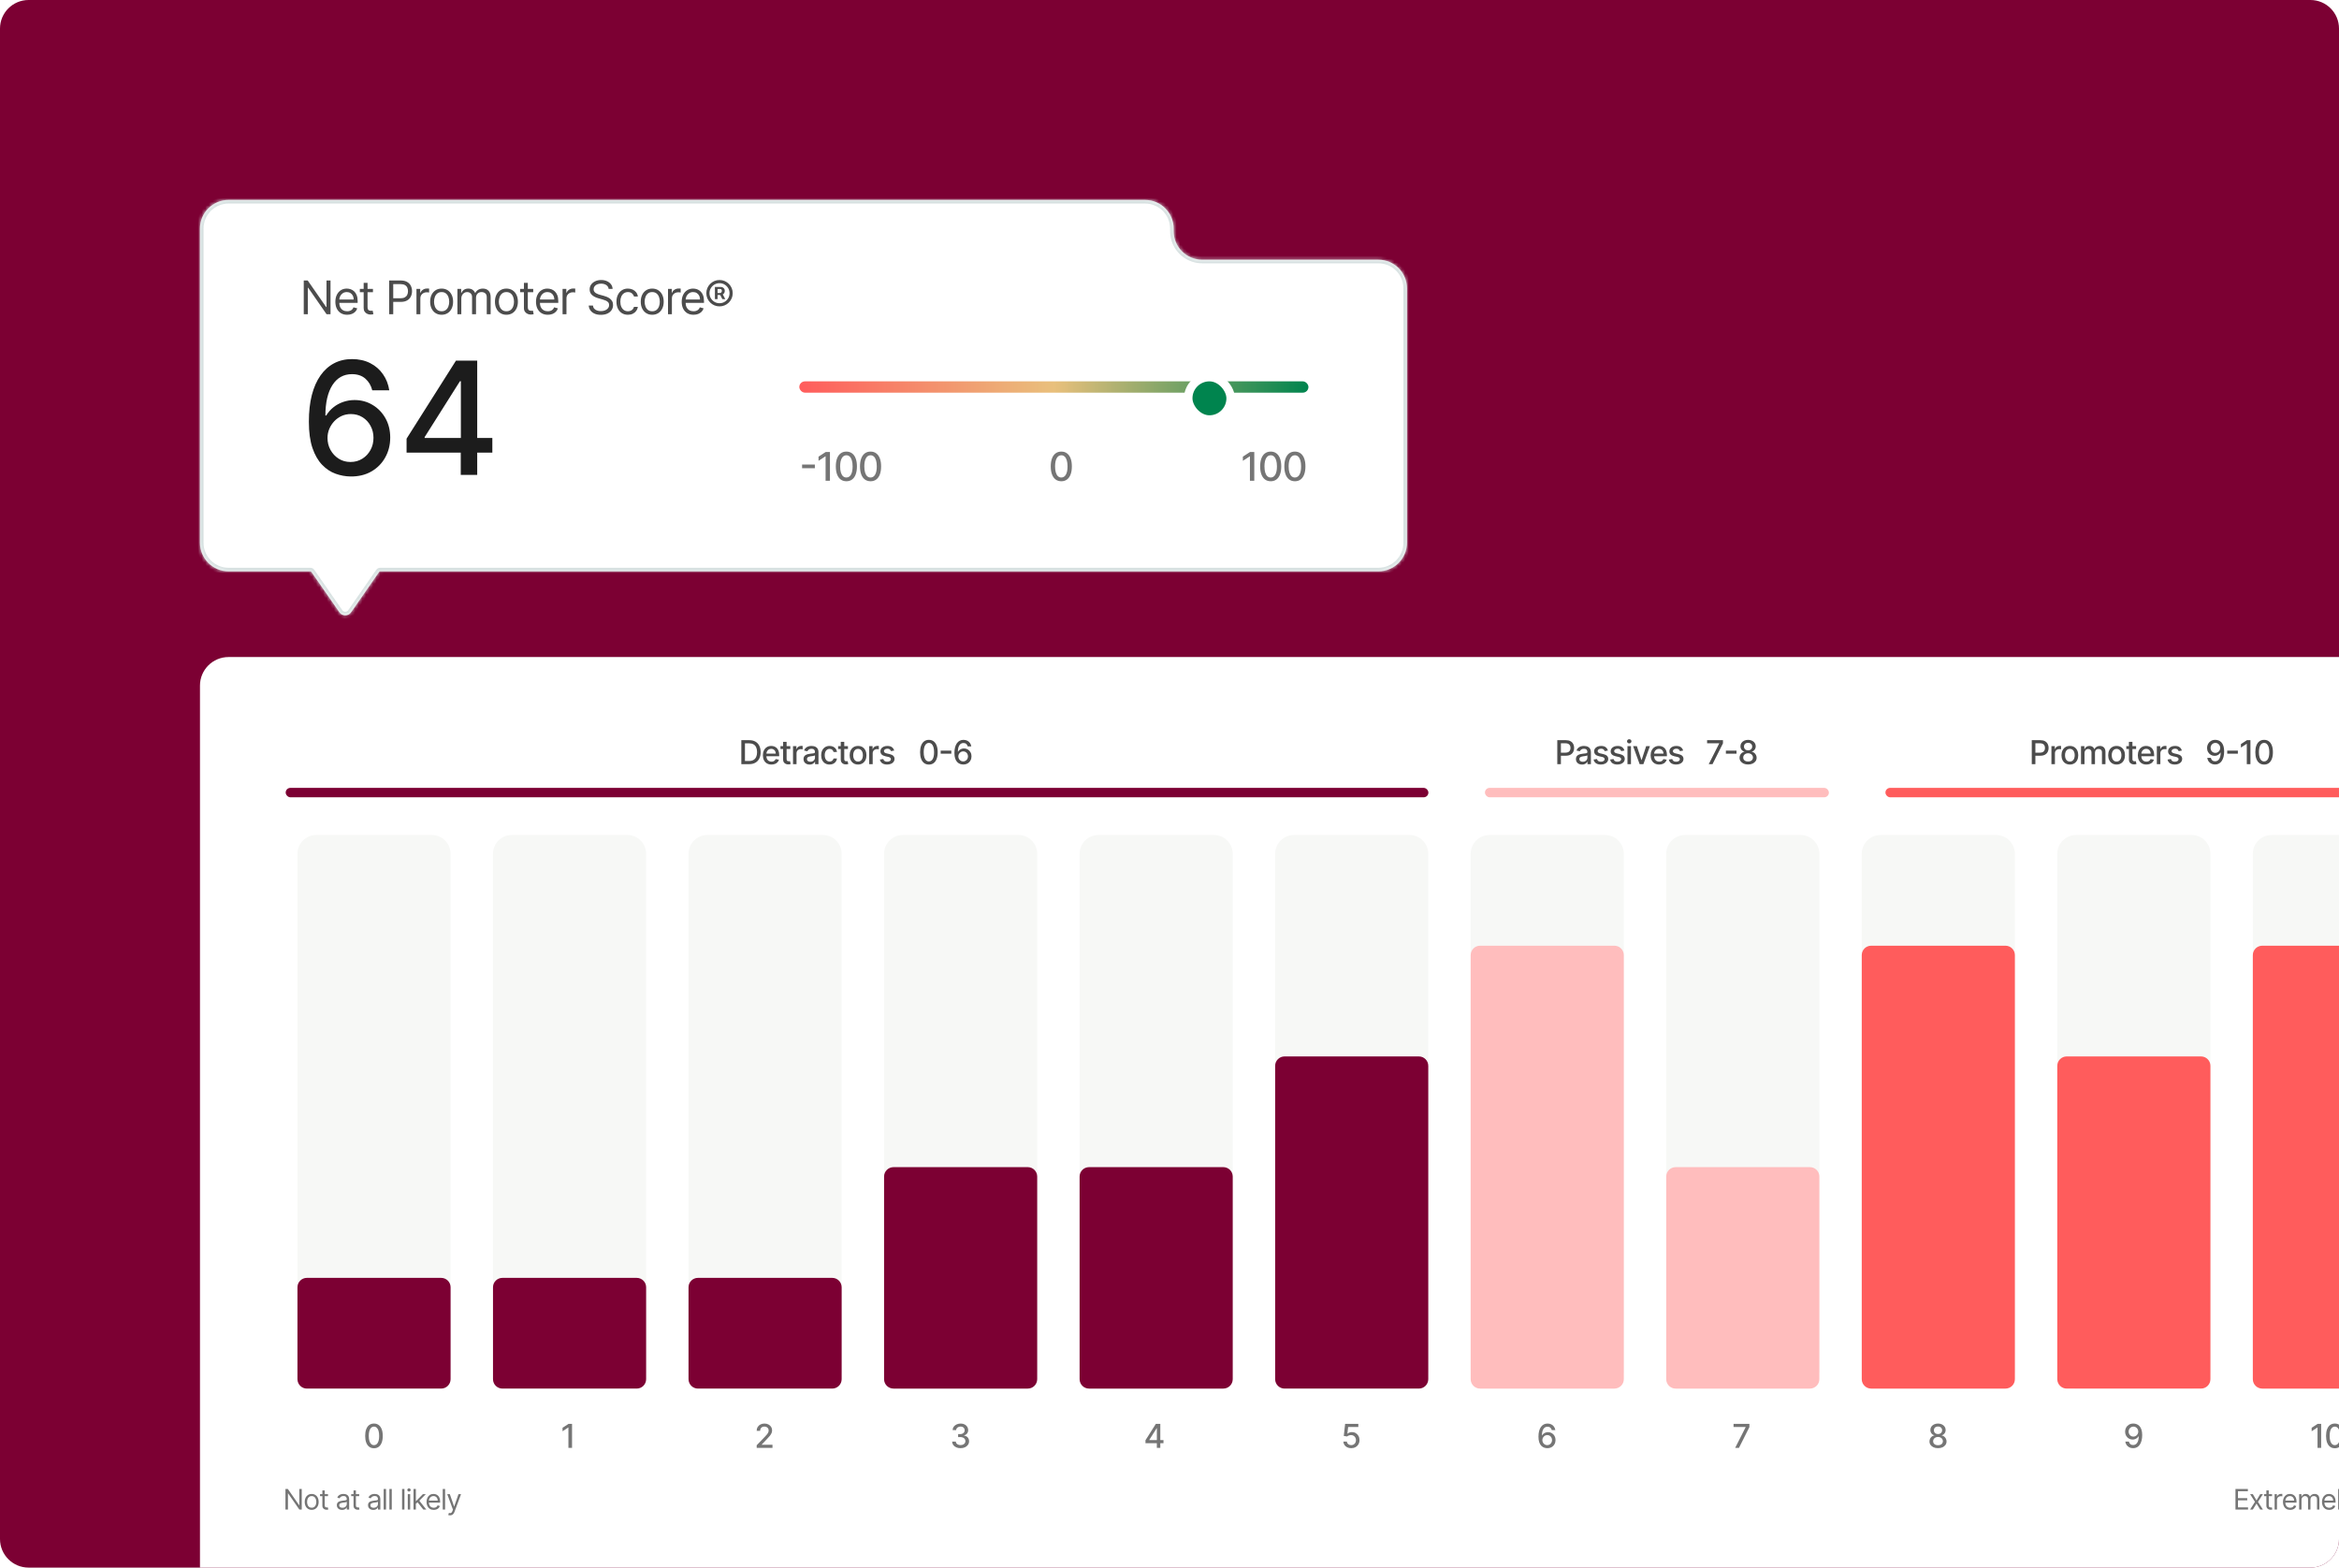 <svg width="655" height="439" viewBox="0 0 655 439" fill="none" xmlns="http://www.w3.org/2000/svg">
<g clip-path="url(#clip0_679_165199)">
<path d="M0 8C0 3.582 3.582 0 8 0H647C651.418 0 655 3.582 655 8V431C655 435.418 651.418 439 647 439H8C3.582 439 0 435.418 0 431V8Z" fill="#7C0033"/>
<mask id="path-2-inside-1_679_165199" fill="white">
<path fill-rule="evenodd" clip-rule="evenodd" d="M386 72.738C390.418 72.738 394 76.319 394 80.738V141.392V152C394 156.418 390.418 160 386 160H355.426H106.446C106.343 160 106.249 160.056 106.19 160.14L98.328 171.467C97.532 172.613 95.837 172.613 95.042 171.467L87.18 160.14C87.121 160.056 87.027 160 86.924 160H64C59.582 160 56 156.418 56 152V64C56 59.582 59.582 56 64 56H320.664C325.082 56 328.664 59.582 328.664 64V64.738C328.664 69.156 332.245 72.738 336.664 72.738H386Z"/>
</mask>
<path fill-rule="evenodd" clip-rule="evenodd" d="M386 72.738C390.418 72.738 394 76.319 394 80.738V141.392V152C394 156.418 390.418 160 386 160H355.426H106.446C106.343 160 106.249 160.056 106.19 160.14L98.328 171.467C97.532 172.613 95.837 172.613 95.042 171.467L87.18 160.14C87.121 160.056 87.027 160 86.924 160H64C59.582 160 56 156.418 56 152V64C56 59.582 59.582 56 64 56H320.664C325.082 56 328.664 59.582 328.664 64V64.738C328.664 69.156 332.245 72.738 336.664 72.738H386Z" fill="white"/>
<path d="M98.328 171.467L97.506 170.897L98.328 171.467ZM95.042 171.467L94.22 172.038L95.042 171.467ZM395 80.738C395 75.767 390.971 71.738 386 71.738V73.738C389.866 73.738 393 76.872 393 80.738H395ZM395 141.392V80.738H393V141.392H395ZM395 152V141.392H393V152H395ZM386 161C390.971 161 395 156.971 395 152H393C393 155.866 389.866 159 386 159V161ZM355.426 161H386V159H355.426V161ZM106.446 161H355.426V159H106.446V161ZM99.149 172.038L107.011 160.711L105.368 159.57L97.506 170.897L99.149 172.038ZM94.22 172.038C95.414 173.757 97.956 173.757 99.149 172.038L97.506 170.897C97.109 171.47 96.261 171.47 95.863 170.897L94.22 172.038ZM86.358 160.711L94.22 172.038L95.863 170.897L88.001 159.57L86.358 160.711ZM64 161H86.924V159H64V161ZM55 152C55 156.971 59.029 161 64 161V159C60.134 159 57 155.866 57 152H55ZM55 64V152H57V64H55ZM64 55C59.029 55 55 59.029 55 64H57C57 60.134 60.134 57 64 57V55ZM320.664 55H64V57H320.664V55ZM329.664 64C329.664 59.029 325.634 55 320.664 55V57C324.53 57 327.664 60.134 327.664 64H329.664ZM329.664 64.738V64H327.664V64.738H329.664ZM336.664 71.738C332.798 71.738 329.664 68.604 329.664 64.738H327.664C327.664 69.708 331.693 73.738 336.664 73.738V71.738ZM386 71.738H336.664V73.738H386V71.738ZM88.001 159.57C87.781 159.252 87.396 159 86.924 159V161C86.657 161 86.461 160.859 86.358 160.711L88.001 159.57ZM106.446 159C105.973 159 105.589 159.252 105.368 159.57L107.011 160.711C106.908 160.859 106.712 161 106.446 161V159Z" fill="#D7E1E1" mask="url(#path-2-inside-1_679_165199)"/>
<path d="M92.558 78.546V88H91.45L86.298 80.577H86.206V88H85.061V78.546H86.169L91.339 85.987H91.432V78.546H92.558ZM97.219 88.148C96.536 88.148 95.947 87.997 95.451 87.695C94.959 87.391 94.579 86.966 94.311 86.421C94.046 85.873 93.914 85.236 93.914 84.51C93.914 83.784 94.046 83.144 94.311 82.59C94.579 82.032 94.951 81.599 95.428 81.288C95.908 80.974 96.468 80.817 97.109 80.817C97.478 80.817 97.843 80.878 98.203 81.001C98.563 81.124 98.89 81.325 99.186 81.602C99.481 81.876 99.717 82.239 99.892 82.691C100.068 83.144 100.155 83.701 100.155 84.362V84.824H94.689V83.882H99.047C99.047 83.482 98.967 83.125 98.807 82.811C98.65 82.497 98.426 82.249 98.133 82.068C97.844 81.886 97.502 81.796 97.109 81.796C96.674 81.796 96.299 81.903 95.982 82.119C95.668 82.331 95.427 82.608 95.257 82.95C95.088 83.291 95.003 83.657 95.003 84.048V84.676C95.003 85.212 95.096 85.666 95.28 86.038C95.468 86.407 95.728 86.689 96.061 86.883C96.393 87.074 96.779 87.169 97.219 87.169C97.505 87.169 97.764 87.129 97.995 87.049C98.229 86.966 98.43 86.843 98.6 86.68C98.769 86.513 98.9 86.307 98.992 86.061L100.045 86.356C99.934 86.713 99.748 87.028 99.486 87.298C99.224 87.566 98.901 87.775 98.516 87.926C98.132 88.074 97.699 88.148 97.219 88.148ZM104.441 80.909V81.832H100.767V80.909H104.441ZM101.838 79.21H102.927V85.969C102.927 86.276 102.972 86.507 103.061 86.661C103.153 86.812 103.27 86.914 103.412 86.966C103.557 87.015 103.709 87.04 103.869 87.04C103.989 87.04 104.088 87.034 104.164 87.021C104.241 87.006 104.303 86.994 104.349 86.984L104.571 87.963C104.497 87.991 104.394 88.019 104.261 88.046C104.129 88.077 103.961 88.092 103.758 88.092C103.45 88.092 103.149 88.026 102.853 87.894C102.561 87.761 102.318 87.56 102.124 87.289C101.933 87.018 101.838 86.677 101.838 86.264V79.21ZM108.974 88V78.546H112.169C112.911 78.546 113.517 78.679 113.988 78.947C114.462 79.212 114.813 79.57 115.04 80.023C115.268 80.475 115.382 80.98 115.382 81.537C115.382 82.094 115.268 82.6 115.04 83.056C114.816 83.511 114.468 83.874 113.997 84.145C113.526 84.413 112.923 84.547 112.187 84.547H109.898V83.531H112.15C112.658 83.531 113.066 83.444 113.374 83.268C113.682 83.093 113.905 82.856 114.043 82.557C114.185 82.256 114.256 81.915 114.256 81.537C114.256 81.158 114.185 80.82 114.043 80.521C113.905 80.223 113.68 79.989 113.369 79.82C113.058 79.647 112.646 79.561 112.132 79.561H110.119V88H108.974ZM116.624 88V80.909H117.676V81.98H117.75C117.879 81.629 118.113 81.345 118.452 81.126C118.79 80.908 119.172 80.798 119.597 80.798C119.677 80.798 119.777 80.8 119.897 80.803C120.017 80.806 120.107 80.811 120.169 80.817V81.925C120.132 81.915 120.047 81.902 119.915 81.883C119.786 81.862 119.649 81.851 119.504 81.851C119.16 81.851 118.852 81.923 118.581 82.068C118.313 82.209 118.101 82.406 117.944 82.659C117.79 82.908 117.713 83.193 117.713 83.513V88H116.624ZM123.67 88.148C123.03 88.148 122.468 87.995 121.985 87.691C121.505 87.386 121.13 86.96 120.859 86.412C120.591 85.864 120.457 85.224 120.457 84.492C120.457 83.753 120.591 83.108 120.859 82.557C121.13 82.006 121.505 81.579 121.985 81.274C122.468 80.969 123.03 80.817 123.67 80.817C124.31 80.817 124.871 80.969 125.351 81.274C125.834 81.579 126.209 82.006 126.477 82.557C126.748 83.108 126.883 83.753 126.883 84.492C126.883 85.224 126.748 85.864 126.477 86.412C126.209 86.96 125.834 87.386 125.351 87.691C124.871 87.995 124.31 88.148 123.67 88.148ZM123.67 87.169C124.157 87.169 124.557 87.044 124.871 86.795C125.185 86.546 125.417 86.218 125.568 85.812C125.718 85.406 125.794 84.965 125.794 84.492C125.794 84.017 125.718 83.576 125.568 83.166C125.417 82.757 125.185 82.426 124.871 82.174C124.557 81.922 124.157 81.796 123.67 81.796C123.184 81.796 122.784 81.922 122.47 82.174C122.156 82.426 121.924 82.757 121.773 83.166C121.622 83.576 121.547 84.017 121.547 84.492C121.547 84.965 121.622 85.406 121.773 85.812C121.924 86.218 122.156 86.546 122.47 86.795C122.784 87.044 123.184 87.169 123.67 87.169ZM128.091 88V80.909H129.144V82.017H129.236C129.384 81.638 129.623 81.345 129.952 81.135C130.281 80.923 130.677 80.817 131.138 80.817C131.606 80.817 131.995 80.923 132.306 81.135C132.62 81.345 132.865 81.638 133.04 82.017H133.114C133.296 81.651 133.568 81.36 133.931 81.144C134.294 80.926 134.73 80.817 135.238 80.817C135.872 80.817 136.39 81.015 136.794 81.412C137.197 81.806 137.398 82.42 137.398 83.254V88H136.309V83.254C136.309 82.731 136.166 82.357 135.879 82.132C135.593 81.908 135.256 81.796 134.868 81.796C134.37 81.796 133.984 81.946 133.71 82.248C133.436 82.546 133.299 82.925 133.299 83.383V88H132.191V83.144C132.191 82.74 132.06 82.416 131.798 82.169C131.537 81.92 131.2 81.796 130.787 81.796C130.504 81.796 130.24 81.871 129.993 82.022C129.75 82.172 129.553 82.382 129.403 82.65C129.255 82.914 129.181 83.22 129.181 83.568V88H128.091ZM141.816 88.148C141.176 88.148 140.614 87.995 140.131 87.691C139.651 87.386 139.275 86.96 139.005 86.412C138.737 85.864 138.603 85.224 138.603 84.492C138.603 83.753 138.737 83.108 139.005 82.557C139.275 82.006 139.651 81.579 140.131 81.274C140.614 80.969 141.176 80.817 141.816 80.817C142.456 80.817 143.016 80.969 143.496 81.274C143.98 81.579 144.355 82.006 144.623 82.557C144.894 83.108 145.029 83.753 145.029 84.492C145.029 85.224 144.894 85.864 144.623 86.412C144.355 86.96 143.98 87.386 143.496 87.691C143.016 87.995 142.456 88.148 141.816 88.148ZM141.816 87.169C142.302 87.169 142.702 87.044 143.016 86.795C143.33 86.546 143.563 86.218 143.713 85.812C143.864 85.406 143.94 84.965 143.94 84.492C143.94 84.017 143.864 83.576 143.713 83.166C143.563 82.757 143.33 82.426 143.016 82.174C142.702 81.922 142.302 81.796 141.816 81.796C141.33 81.796 140.93 81.922 140.616 82.174C140.302 82.426 140.069 82.757 139.919 83.166C139.768 83.576 139.692 84.017 139.692 84.492C139.692 84.965 139.768 85.406 139.919 85.812C140.069 86.218 140.302 86.546 140.616 86.795C140.93 87.044 141.33 87.169 141.816 87.169ZM149.321 80.909V81.832H145.646V80.909H149.321ZM146.717 79.21H147.807V85.969C147.807 86.276 147.851 86.507 147.941 86.661C148.033 86.812 148.15 86.914 148.291 86.966C148.436 87.015 148.588 87.04 148.748 87.04C148.869 87.04 148.967 87.034 149.044 87.021C149.121 87.006 149.182 86.994 149.229 86.984L149.45 87.963C149.376 87.991 149.273 88.019 149.141 88.046C149.009 88.077 148.841 88.092 148.638 88.092C148.33 88.092 148.028 88.026 147.733 87.894C147.44 87.761 147.197 87.56 147.003 87.289C146.813 87.018 146.717 86.677 146.717 86.264V79.21ZM153.402 88.148C152.718 88.148 152.129 87.997 151.634 87.695C151.141 87.391 150.761 86.966 150.493 86.421C150.229 85.873 150.096 85.236 150.096 84.51C150.096 83.784 150.229 83.144 150.493 82.59C150.761 82.032 151.133 81.599 151.61 81.288C152.091 80.974 152.651 80.817 153.291 80.817C153.66 80.817 154.025 80.878 154.385 81.001C154.745 81.124 155.073 81.325 155.368 81.602C155.664 81.876 155.899 82.239 156.075 82.691C156.25 83.144 156.338 83.701 156.338 84.362V84.824H150.872V83.882H155.23C155.23 83.482 155.15 83.125 154.99 82.811C154.833 82.497 154.608 82.249 154.316 82.068C154.026 81.886 153.685 81.796 153.291 81.796C152.857 81.796 152.481 81.903 152.164 82.119C151.85 82.331 151.609 82.608 151.44 82.95C151.27 83.291 151.186 83.657 151.186 84.048V84.676C151.186 85.212 151.278 85.666 151.463 86.038C151.65 86.407 151.91 86.689 152.243 86.883C152.575 87.074 152.962 87.169 153.402 87.169C153.688 87.169 153.946 87.129 154.177 87.049C154.411 86.966 154.613 86.843 154.782 86.68C154.951 86.513 155.082 86.307 155.174 86.061L156.227 86.356C156.116 86.713 155.93 87.028 155.668 87.298C155.407 87.566 155.084 87.775 154.699 87.926C154.314 88.074 153.882 88.148 153.402 88.148ZM157.54 88V80.909H158.593V81.98H158.666C158.796 81.629 159.03 81.345 159.368 81.126C159.707 80.908 160.088 80.798 160.513 80.798C160.593 80.798 160.693 80.8 160.813 80.803C160.933 80.806 161.024 80.811 161.085 80.817V81.925C161.049 81.915 160.964 81.902 160.832 81.883C160.702 81.862 160.565 81.851 160.421 81.851C160.076 81.851 159.768 81.923 159.497 82.068C159.23 82.209 159.017 82.406 158.86 82.659C158.706 82.908 158.63 83.193 158.63 83.513V88H157.54ZM170.441 80.909C170.386 80.441 170.161 80.078 169.767 79.82C169.373 79.561 168.89 79.432 168.318 79.432C167.899 79.432 167.533 79.499 167.219 79.635C166.908 79.77 166.665 79.957 166.49 80.194C166.317 80.43 166.231 80.7 166.231 81.001C166.231 81.254 166.291 81.471 166.411 81.652C166.534 81.831 166.691 81.98 166.882 82.1C167.073 82.217 167.273 82.314 167.482 82.391C167.691 82.465 167.884 82.525 168.059 82.571L169.019 82.829C169.266 82.894 169.54 82.983 169.841 83.097C170.146 83.211 170.437 83.367 170.714 83.564C170.994 83.757 171.225 84.007 171.406 84.311C171.588 84.616 171.679 84.99 171.679 85.433C171.679 85.944 171.545 86.406 171.277 86.818C171.012 87.231 170.624 87.558 170.114 87.802C169.606 88.045 168.989 88.166 168.262 88.166C167.585 88.166 166.999 88.057 166.504 87.838C166.011 87.62 165.623 87.315 165.34 86.924C165.06 86.534 164.902 86.079 164.865 85.562H166.046C166.077 85.919 166.197 86.215 166.407 86.449C166.619 86.68 166.887 86.852 167.21 86.966C167.536 87.077 167.887 87.132 168.262 87.132C168.699 87.132 169.092 87.061 169.44 86.92C169.787 86.775 170.063 86.575 170.266 86.32C170.469 86.061 170.571 85.76 170.571 85.415C170.571 85.101 170.483 84.845 170.307 84.648C170.132 84.451 169.901 84.291 169.615 84.168C169.329 84.045 169.019 83.938 168.687 83.845L167.524 83.513C166.785 83.3 166.2 82.997 165.769 82.603C165.339 82.209 165.123 81.694 165.123 81.057C165.123 80.528 165.266 80.066 165.553 79.672C165.842 79.275 166.23 78.967 166.716 78.749C167.205 78.527 167.751 78.416 168.355 78.416C168.964 78.416 169.506 78.525 169.98 78.744C170.454 78.959 170.829 79.255 171.106 79.63C171.386 80.006 171.534 80.432 171.549 80.909H170.441ZM175.839 88.148C175.174 88.148 174.602 87.991 174.122 87.677C173.641 87.363 173.272 86.93 173.014 86.38C172.755 85.829 172.626 85.199 172.626 84.492C172.626 83.771 172.758 83.136 173.023 82.585C173.291 82.031 173.663 81.599 174.14 81.288C174.62 80.974 175.18 80.817 175.82 80.817C176.319 80.817 176.768 80.909 177.168 81.094C177.569 81.278 177.896 81.537 178.152 81.869C178.407 82.202 178.566 82.59 178.627 83.033H177.538C177.455 82.71 177.27 82.423 176.984 82.174C176.701 81.922 176.319 81.796 175.839 81.796C175.414 81.796 175.042 81.906 174.722 82.128C174.405 82.346 174.157 82.656 173.978 83.056C173.803 83.453 173.715 83.919 173.715 84.454C173.715 85.002 173.801 85.479 173.974 85.886C174.149 86.292 174.395 86.607 174.712 86.832C175.033 87.057 175.408 87.169 175.839 87.169C176.122 87.169 176.379 87.12 176.61 87.021C176.841 86.923 177.036 86.781 177.196 86.597C177.356 86.412 177.47 86.19 177.538 85.932H178.627C178.566 86.35 178.413 86.727 178.17 87.063C177.93 87.395 177.612 87.66 177.215 87.857C176.821 88.051 176.362 88.148 175.839 88.148ZM182.646 88.148C182.005 88.148 181.444 87.995 180.961 87.691C180.48 87.386 180.105 86.96 179.834 86.412C179.566 85.864 179.433 85.224 179.433 84.492C179.433 83.753 179.566 83.108 179.834 82.557C180.105 82.006 180.48 81.579 180.961 81.274C181.444 80.969 182.005 80.817 182.646 80.817C183.286 80.817 183.846 80.969 184.326 81.274C184.809 81.579 185.185 82.006 185.452 82.557C185.723 83.108 185.859 83.753 185.859 84.492C185.859 85.224 185.723 85.864 185.452 86.412C185.185 86.96 184.809 87.386 184.326 87.691C183.846 87.995 183.286 88.148 182.646 88.148ZM182.646 87.169C183.132 87.169 183.532 87.044 183.846 86.795C184.16 86.546 184.392 86.218 184.543 85.812C184.694 85.406 184.769 84.965 184.769 84.492C184.769 84.017 184.694 83.576 184.543 83.166C184.392 82.757 184.16 82.426 183.846 82.174C183.532 81.922 183.132 81.796 182.646 81.796C182.159 81.796 181.759 81.922 181.445 82.174C181.131 82.426 180.899 82.757 180.748 83.166C180.597 83.576 180.522 84.017 180.522 84.492C180.522 84.965 180.597 85.406 180.748 85.812C180.899 86.218 181.131 86.546 181.445 86.795C181.759 87.044 182.159 87.169 182.646 87.169ZM187.067 88V80.909H188.119V81.98H188.193C188.322 81.629 188.556 81.345 188.895 81.126C189.233 80.908 189.615 80.798 190.04 80.798C190.12 80.798 190.22 80.8 190.34 80.803C190.46 80.806 190.551 80.811 190.612 80.817V81.925C190.575 81.915 190.491 81.902 190.358 81.883C190.229 81.862 190.092 81.851 189.947 81.851C189.603 81.851 189.295 81.923 189.024 82.068C188.756 82.209 188.544 82.406 188.387 82.659C188.233 82.908 188.156 83.193 188.156 83.513V88H187.067ZM194.206 88.148C193.523 88.148 192.933 87.997 192.438 87.695C191.945 87.391 191.565 86.966 191.297 86.421C191.033 85.873 190.9 85.236 190.9 84.51C190.9 83.784 191.033 83.144 191.297 82.59C191.565 82.032 191.938 81.599 192.415 81.288C192.895 80.974 193.455 80.817 194.095 80.817C194.464 80.817 194.829 80.878 195.189 81.001C195.549 81.124 195.877 81.325 196.172 81.602C196.468 81.876 196.703 82.239 196.879 82.691C197.054 83.144 197.142 83.701 197.142 84.362V84.824H191.676V83.882H196.034C196.034 83.482 195.954 83.125 195.794 82.811C195.637 82.497 195.412 82.249 195.12 82.068C194.831 81.886 194.489 81.796 194.095 81.796C193.661 81.796 193.286 81.903 192.969 82.119C192.655 82.331 192.413 82.608 192.244 82.95C192.075 83.291 191.99 83.657 191.99 84.048V84.676C191.99 85.212 192.082 85.666 192.267 86.038C192.455 86.407 192.715 86.689 193.047 86.883C193.38 87.074 193.766 87.169 194.206 87.169C194.492 87.169 194.751 87.129 194.981 87.049C195.215 86.966 195.417 86.843 195.586 86.68C195.755 86.513 195.886 86.307 195.979 86.061L197.031 86.356C196.92 86.713 196.734 87.028 196.473 87.298C196.211 87.566 195.888 87.775 195.503 87.926C195.118 88.074 194.686 88.148 194.206 88.148ZM200.197 83.771V80.364H201.923C202.062 80.364 202.212 80.404 202.376 80.484C202.539 80.561 202.677 80.681 202.791 80.844C202.908 81.004 202.967 81.208 202.967 81.454C202.967 81.703 202.906 81.915 202.786 82.091C202.666 82.263 202.52 82.394 202.348 82.483C202.179 82.573 202.019 82.617 201.868 82.617H200.621V82.063H201.637C201.739 82.063 201.848 82.012 201.965 81.911C202.085 81.809 202.145 81.657 202.145 81.454C202.145 81.245 202.085 81.103 201.965 81.029C201.848 80.955 201.745 80.918 201.655 80.918H200.944V83.771H200.197ZM202.256 82.165L203.105 83.771H202.283L201.452 82.165H202.256ZM201.489 85.803C200.978 85.803 200.5 85.707 200.054 85.516C199.607 85.326 199.215 85.061 198.876 84.722C198.538 84.384 198.273 83.991 198.082 83.545C197.891 83.099 197.796 82.62 197.796 82.109C197.796 81.599 197.891 81.12 198.082 80.674C198.273 80.227 198.538 79.835 198.876 79.496C199.215 79.158 199.607 78.893 200.054 78.702C200.5 78.512 200.978 78.416 201.489 78.416C202 78.416 202.479 78.512 202.925 78.702C203.371 78.893 203.764 79.158 204.102 79.496C204.441 79.835 204.705 80.227 204.896 80.674C205.087 81.12 205.182 81.599 205.182 82.109C205.182 82.62 205.087 83.099 204.896 83.545C204.705 83.991 204.441 84.384 204.102 84.722C203.764 85.061 203.371 85.326 202.925 85.516C202.479 85.707 202 85.803 201.489 85.803ZM201.489 84.916C202.006 84.916 202.477 84.79 202.902 84.538C203.327 84.285 203.665 83.947 203.918 83.522C204.17 83.097 204.296 82.626 204.296 82.109C204.296 81.592 204.17 81.121 203.918 80.697C203.665 80.272 203.327 79.933 202.902 79.681C202.477 79.429 202.006 79.303 201.489 79.303C200.972 79.303 200.501 79.429 200.077 79.681C199.652 79.933 199.313 80.272 199.061 80.697C198.809 81.121 198.682 81.592 198.682 82.109C198.682 82.626 198.809 83.097 199.061 83.522C199.313 83.947 199.652 84.285 200.077 84.538C200.501 84.79 200.972 84.916 201.489 84.916Z" fill="black" fill-opacity="0.7"/>
<path d="M98.166 133.437C96.739 133.417 95.333 133.156 93.947 132.656C92.572 132.156 91.322 131.323 90.197 130.156C89.072 128.99 88.171 127.422 87.494 125.453C86.828 123.484 86.494 121.026 86.494 118.078C86.494 115.286 86.77 112.807 87.322 110.641C87.885 108.474 88.692 106.646 89.744 105.156C90.796 103.656 92.067 102.516 93.557 101.734C95.046 100.953 96.718 100.562 98.572 100.562C100.479 100.562 102.171 100.937 103.65 101.687C105.13 102.437 106.327 103.474 107.244 104.797C108.171 106.12 108.76 107.625 109.01 109.312H104.244C103.921 107.979 103.281 106.891 102.322 106.047C101.364 105.203 100.114 104.781 98.572 104.781C96.228 104.781 94.4 105.802 93.088 107.844C91.786 109.885 91.13 112.724 91.119 116.359H91.353C91.906 115.453 92.583 114.682 93.385 114.047C94.197 113.401 95.103 112.906 96.103 112.562C97.114 112.208 98.176 112.031 99.291 112.031C101.145 112.031 102.822 112.484 104.322 113.391C105.833 114.286 107.036 115.526 107.932 117.109C108.827 118.693 109.275 120.505 109.275 122.547C109.275 124.589 108.812 126.437 107.885 128.094C106.968 129.75 105.676 131.062 104.01 132.031C102.343 132.99 100.395 133.458 98.166 133.437ZM98.15 129.375C99.38 129.375 100.479 129.073 101.447 128.469C102.416 127.865 103.182 127.052 103.744 126.031C104.307 125.01 104.588 123.87 104.588 122.609C104.588 121.38 104.312 120.26 103.76 119.25C103.218 118.24 102.468 117.437 101.51 116.844C100.562 116.25 99.478 115.953 98.26 115.953C97.333 115.953 96.473 116.13 95.682 116.484C94.9 116.839 94.213 117.328 93.619 117.953C93.025 118.578 92.557 119.297 92.213 120.109C91.88 120.911 91.713 121.76 91.713 122.656C91.713 123.854 91.989 124.964 92.541 125.984C93.103 127.005 93.869 127.828 94.838 128.453C95.817 129.068 96.921 129.375 98.15 129.375ZM113.855 126.75V122.844L127.683 101H130.761V106.75H128.808L118.917 122.406V122.656H137.871V126.75H113.855ZM129.027 133V125.562L129.058 123.781V101H133.636V133H129.027Z" fill="black" fill-opacity="0.89"/>
<rect x="223.834" y="106.797" width="142.573" height="3.168" rx="1.584" fill="url(#paint0_linear_679_165199)"/>
<path d="M228.189 130.094V131.118H224.614V130.094H228.189ZM232.414 126.574V134.639H231.194V127.795H231.146L229.217 129.055V127.889L231.229 126.574H232.414ZM237.015 134.773C236.393 134.77 235.862 134.606 235.421 134.28C234.98 133.955 234.642 133.481 234.409 132.859C234.175 132.237 234.058 131.487 234.058 130.61C234.058 129.736 234.175 128.989 234.409 128.37C234.645 127.75 234.984 127.278 235.425 126.952C235.868 126.626 236.399 126.464 237.015 126.464C237.632 126.464 238.161 126.628 238.602 126.956C239.043 127.281 239.381 127.754 239.614 128.374C239.851 128.99 239.969 129.736 239.969 130.61C239.969 131.49 239.852 132.241 239.618 132.863C239.385 133.482 239.047 133.956 238.606 134.284C238.165 134.61 237.635 134.773 237.015 134.773ZM237.015 133.721C237.562 133.721 237.988 133.455 238.295 132.922C238.605 132.389 238.76 131.618 238.76 130.61C238.76 129.941 238.689 129.375 238.547 128.913C238.408 128.448 238.207 128.097 237.945 127.858C237.685 127.616 237.375 127.495 237.015 127.495C236.472 127.495 236.045 127.763 235.736 128.299C235.426 128.834 235.27 129.605 235.267 130.61C235.267 131.282 235.337 131.851 235.476 132.315C235.618 132.777 235.818 133.128 236.078 133.367C236.338 133.603 236.651 133.721 237.015 133.721ZM243.785 134.773C243.163 134.77 242.632 134.606 242.191 134.28C241.75 133.955 241.412 133.481 241.179 132.859C240.945 132.237 240.828 131.487 240.828 130.61C240.828 129.736 240.945 128.989 241.179 128.37C241.415 127.75 241.753 127.278 242.194 126.952C242.638 126.626 243.168 126.464 243.785 126.464C244.402 126.464 244.931 126.628 245.372 126.956C245.813 127.281 246.151 127.754 246.384 128.374C246.621 128.99 246.739 129.736 246.739 130.61C246.739 131.49 246.622 132.241 246.388 132.863C246.155 133.482 245.817 133.956 245.376 134.284C244.935 134.61 244.405 134.773 243.785 134.773ZM243.785 133.721C244.331 133.721 244.758 133.455 245.065 132.922C245.375 132.389 245.53 131.618 245.53 130.61C245.53 129.941 245.459 129.375 245.317 128.913C245.178 128.448 244.977 128.097 244.715 127.858C244.455 127.616 244.145 127.495 243.785 127.495C243.242 127.495 242.815 127.763 242.506 128.299C242.196 128.834 242.04 129.605 242.037 130.61C242.037 131.282 242.107 131.851 242.246 132.315C242.387 132.777 242.588 133.128 242.848 133.367C243.108 133.603 243.42 133.721 243.785 133.721Z" fill="black" fill-opacity="0.54"/>
<path d="M297.205 134.773C296.582 134.77 296.051 134.606 295.61 134.28C295.169 133.955 294.831 133.481 294.598 132.859C294.364 132.237 294.247 131.487 294.247 130.61C294.247 129.736 294.364 128.989 294.598 128.37C294.834 127.75 295.173 127.278 295.614 126.952C296.057 126.626 296.588 126.464 297.205 126.464C297.821 126.464 298.35 126.628 298.791 126.956C299.233 127.281 299.57 127.754 299.804 128.374C300.04 128.99 300.158 129.736 300.158 130.61C300.158 131.49 300.041 132.241 299.807 132.863C299.574 133.482 299.236 133.956 298.795 134.284C298.354 134.61 297.824 134.773 297.205 134.773ZM297.205 133.721C297.751 133.721 298.177 133.455 298.484 132.922C298.794 132.389 298.949 131.618 298.949 130.61C298.949 129.941 298.878 129.375 298.736 128.913C298.597 128.448 298.396 128.097 298.134 127.858C297.874 127.616 297.564 127.495 297.205 127.495C296.661 127.495 296.235 127.763 295.925 128.299C295.615 128.834 295.459 129.605 295.456 130.61C295.456 131.282 295.526 131.851 295.665 132.315C295.807 132.777 296.007 133.128 296.267 133.367C296.527 133.603 296.84 133.721 297.205 133.721Z" fill="black" fill-opacity="0.54"/>
<path d="M351.242 126.574V134.639H350.021V127.795H349.974L348.044 129.055V127.889L350.056 126.574H351.242ZM355.843 134.773C355.221 134.77 354.689 134.606 354.248 134.28C353.807 133.955 353.47 133.481 353.236 132.859C353.002 132.237 352.886 131.487 352.886 130.61C352.886 129.736 353.002 128.989 353.236 128.37C353.472 127.75 353.811 127.278 354.252 126.952C354.696 126.626 355.226 126.464 355.843 126.464C356.46 126.464 356.989 126.628 357.43 126.956C357.871 127.281 358.208 127.754 358.442 128.374C358.678 128.99 358.796 129.736 358.796 130.61C358.796 131.49 358.679 132.241 358.446 132.863C358.212 133.482 357.875 133.956 357.434 134.284C356.993 134.61 356.462 134.773 355.843 134.773ZM355.843 133.721C356.389 133.721 356.816 133.455 357.123 132.922C357.432 132.389 357.587 131.618 357.587 130.61C357.587 129.941 357.516 129.375 357.375 128.913C357.236 128.448 357.035 128.097 356.772 127.858C356.512 127.616 356.203 127.495 355.843 127.495C355.299 127.495 354.873 127.763 354.563 128.299C354.253 128.834 354.097 129.605 354.094 130.61C354.094 131.282 354.164 131.851 354.303 132.315C354.445 132.777 354.646 133.128 354.906 133.367C355.166 133.603 355.478 133.721 355.843 133.721ZM362.613 134.773C361.991 134.77 361.459 134.606 361.018 134.28C360.577 133.955 360.24 133.481 360.006 132.859C359.772 132.237 359.655 131.487 359.655 130.61C359.655 129.736 359.772 128.989 360.006 128.37C360.242 127.75 360.581 127.278 361.022 126.952C361.466 126.626 361.996 126.464 362.613 126.464C363.23 126.464 363.759 126.628 364.2 126.956C364.641 127.281 364.978 127.754 365.212 128.374C365.448 128.99 365.566 129.736 365.566 130.61C365.566 131.49 365.449 132.241 365.216 132.863C364.982 133.482 364.645 133.956 364.204 134.284C363.763 134.61 363.232 134.773 362.613 134.773ZM362.613 133.721C363.159 133.721 363.585 133.455 363.893 132.922C364.202 132.389 364.357 131.618 364.357 130.61C364.357 129.941 364.286 129.375 364.145 128.913C364.005 128.448 363.805 128.097 363.542 127.858C363.282 127.616 362.972 127.495 362.613 127.495C362.069 127.495 361.643 127.763 361.333 128.299C361.023 128.834 360.867 129.605 360.864 130.61C360.864 131.282 360.934 131.851 361.073 132.315C361.215 132.777 361.416 133.128 361.676 133.367C361.935 133.603 362.248 133.721 362.613 133.721Z" fill="black" fill-opacity="0.54"/>
<g filter="url(#filter0_dd_679_165199)">
<rect x="332.744" y="101.65" width="11.881" height="11.881" rx="5.941" fill="#00844E" stroke="white" stroke-width="2.376"/>
</g>
<g clip-path="url(#clip1_679_165199)">
<rect x="56" y="184" width="613.667" height="267" rx="8" fill="white"/>
<path d="M209.774 214H207.599V207.283H209.843C210.501 207.283 211.066 207.417 211.538 207.686C212.011 207.953 212.373 208.337 212.624 208.837C212.878 209.336 213.005 209.934 213.005 210.632C213.005 211.331 212.877 211.933 212.621 212.436C212.367 212.938 212 213.325 211.519 213.597C211.038 213.866 210.456 214 209.774 214ZM208.613 213.114H209.718C210.23 213.114 210.655 213.018 210.994 212.826C211.333 212.631 211.587 212.35 211.755 211.983C211.923 211.613 212.007 211.163 212.007 210.632C212.007 210.105 211.923 209.657 211.755 209.29C211.589 208.923 211.341 208.644 211.01 208.454C210.68 208.264 210.27 208.168 209.78 208.168H208.613V213.114ZM216.034 214.102C215.538 214.102 215.11 213.996 214.752 213.784C214.395 213.569 214.12 213.269 213.925 212.882C213.733 212.492 213.637 212.036 213.637 211.514C213.637 210.998 213.733 210.543 213.925 210.149C214.12 209.756 214.391 209.449 214.739 209.228C215.088 209.007 215.497 208.897 215.965 208.897C216.249 208.897 216.525 208.944 216.792 209.038C217.059 209.132 217.298 209.279 217.51 209.48C217.722 209.682 217.889 209.943 218.012 210.264C218.134 210.583 218.196 210.972 218.196 211.429V211.776H214.191V211.042H217.235C217.235 210.784 217.182 210.555 217.077 210.356C216.972 210.155 216.825 209.996 216.634 209.88C216.446 209.765 216.225 209.707 215.972 209.707C215.696 209.707 215.456 209.774 215.25 209.91C215.047 210.043 214.889 210.218 214.778 210.435C214.669 210.649 214.614 210.882 214.614 211.133V211.707C214.614 212.044 214.673 212.331 214.791 212.567C214.911 212.803 215.079 212.983 215.293 213.108C215.507 213.23 215.758 213.292 216.044 213.292C216.23 213.292 216.399 213.265 216.552 213.213C216.705 213.158 216.838 213.077 216.949 212.97C217.061 212.863 217.146 212.731 217.205 212.573L218.133 212.741C218.059 213.014 217.925 213.253 217.733 213.459C217.543 213.662 217.303 213.821 217.015 213.934C216.728 214.046 216.401 214.102 216.034 214.102ZM221.312 208.962V209.749H218.56V208.962H221.312ZM219.298 207.755H220.279V212.521C220.279 212.711 220.307 212.854 220.364 212.95C220.421 213.044 220.494 213.109 220.584 213.144C220.676 213.177 220.775 213.193 220.882 213.193C220.961 213.193 221.03 213.188 221.089 213.177C221.148 213.166 221.194 213.157 221.227 213.151L221.404 213.961C221.347 213.983 221.266 214.004 221.161 214.026C221.056 214.05 220.925 214.063 220.768 214.066C220.51 214.07 220.269 214.024 220.046 213.928C219.823 213.832 219.643 213.683 219.505 213.482C219.367 213.281 219.298 213.028 219.298 212.724V207.755ZM222.074 214V208.962H223.021V209.762H223.074C223.166 209.491 223.328 209.278 223.559 209.123C223.793 208.965 224.058 208.887 224.353 208.887C224.414 208.887 224.486 208.889 224.57 208.893C224.655 208.898 224.722 208.903 224.77 208.91V209.848C224.73 209.837 224.66 209.825 224.56 209.812C224.459 209.796 224.359 209.789 224.258 209.789C224.026 209.789 223.82 209.838 223.638 209.936C223.459 210.032 223.317 210.167 223.212 210.34C223.107 210.51 223.054 210.705 223.054 210.923V214H222.074ZM226.716 214.112C226.397 214.112 226.108 214.052 225.85 213.934C225.592 213.814 225.388 213.64 225.237 213.413C225.088 213.185 225.014 212.907 225.014 212.577C225.014 212.292 225.068 212.058 225.178 211.875C225.287 211.691 225.435 211.546 225.621 211.438C225.806 211.331 226.014 211.25 226.244 211.196C226.473 211.141 226.707 211.1 226.946 211.071C227.247 211.036 227.492 211.008 227.68 210.986C227.868 210.962 228.005 210.923 228.09 210.871C228.176 210.819 228.218 210.733 228.218 210.615V210.592C228.218 210.306 228.137 210.084 227.976 209.926C227.816 209.769 227.578 209.69 227.261 209.69C226.93 209.69 226.67 209.764 226.48 209.91C226.292 210.054 226.162 210.215 226.09 210.392L225.168 210.182C225.277 209.876 225.437 209.629 225.647 209.441C225.859 209.251 226.103 209.113 226.378 209.028C226.654 208.94 226.943 208.897 227.247 208.897C227.449 208.897 227.662 208.921 227.887 208.969C228.114 209.015 228.326 209.1 228.523 209.225C228.722 209.349 228.885 209.527 229.012 209.759C229.139 209.989 229.202 210.287 229.202 210.655V214H228.244V213.311H228.205C228.142 213.438 228.047 213.563 227.92 213.685C227.793 213.808 227.63 213.909 227.431 213.99C227.232 214.071 226.994 214.112 226.716 214.112ZM226.929 213.324C227.2 213.324 227.432 213.271 227.625 213.164C227.819 213.056 227.967 212.917 228.067 212.744C228.17 212.569 228.222 212.382 228.222 212.183V211.534C228.187 211.569 228.119 211.601 228.018 211.632C227.92 211.66 227.807 211.686 227.68 211.707C227.554 211.727 227.43 211.746 227.31 211.763C227.189 211.778 227.089 211.792 227.008 211.802C226.818 211.827 226.644 211.867 226.486 211.924C226.331 211.981 226.207 212.063 226.113 212.17C226.021 212.275 225.975 212.415 225.975 212.59C225.975 212.832 226.064 213.016 226.244 213.141C226.423 213.263 226.652 213.324 226.929 213.324ZM232.307 214.102C231.82 214.102 231.4 213.991 231.048 213.77C230.698 213.547 230.429 213.24 230.241 212.849C230.053 212.457 229.959 212.009 229.959 211.504C229.959 210.992 230.055 210.541 230.247 210.149C230.44 209.756 230.711 209.449 231.061 209.228C231.411 209.007 231.823 208.897 232.297 208.897C232.68 208.897 233.021 208.968 233.321 209.11C233.62 209.25 233.862 209.446 234.046 209.7C234.231 209.954 234.342 210.25 234.377 210.589H233.422C233.37 210.353 233.25 210.149 233.062 209.979C232.876 209.808 232.626 209.723 232.314 209.723C232.04 209.723 231.801 209.795 231.595 209.94C231.392 210.082 231.234 210.285 231.12 210.55C231.006 210.812 230.949 211.122 230.949 211.481C230.949 211.848 231.005 212.165 231.117 212.432C231.228 212.699 231.386 212.906 231.589 213.052C231.794 213.199 232.036 213.272 232.314 213.272C232.5 213.272 232.668 213.238 232.819 213.17C232.972 213.1 233.1 213.001 233.203 212.872C233.308 212.743 233.381 212.587 233.422 212.406H234.377C234.342 212.732 234.236 213.023 234.059 213.278C233.882 213.534 233.644 213.735 233.347 213.882C233.052 214.028 232.705 214.102 232.307 214.102ZM237.454 208.962V209.749H234.702V208.962H237.454ZM235.44 207.755H236.421V212.521C236.421 212.711 236.449 212.854 236.506 212.95C236.563 213.044 236.636 213.109 236.726 213.144C236.818 213.177 236.917 213.193 237.024 213.193C237.103 213.193 237.172 213.188 237.231 213.177C237.29 213.166 237.336 213.157 237.369 213.151L237.546 213.961C237.489 213.983 237.408 214.004 237.303 214.026C237.198 214.05 237.067 214.063 236.909 214.066C236.651 214.07 236.411 214.024 236.188 213.928C235.965 213.832 235.784 213.683 235.647 213.482C235.509 213.281 235.44 213.028 235.44 212.724V207.755ZM240.283 214.102C239.811 214.102 239.399 213.993 239.047 213.777C238.695 213.56 238.422 213.258 238.227 212.868C238.032 212.479 237.935 212.024 237.935 211.504C237.935 210.981 238.032 210.524 238.227 210.133C238.422 209.742 238.695 209.438 239.047 209.221C239.399 209.005 239.811 208.897 240.283 208.897C240.756 208.897 241.168 209.005 241.52 209.221C241.872 209.438 242.145 209.742 242.34 210.133C242.535 210.524 242.632 210.981 242.632 211.504C242.632 212.024 242.535 212.479 242.34 212.868C242.145 213.258 241.872 213.56 241.52 213.777C241.168 213.993 240.756 214.102 240.283 214.102ZM240.287 213.278C240.593 213.278 240.846 213.198 241.048 213.036C241.249 212.874 241.398 212.659 241.494 212.39C241.592 212.121 241.641 211.824 241.641 211.501C241.641 211.179 241.592 210.884 241.494 210.615C241.398 210.344 241.249 210.126 241.048 209.962C240.846 209.798 240.593 209.716 240.287 209.716C239.978 209.716 239.723 209.798 239.519 209.962C239.318 210.126 239.168 210.344 239.07 210.615C238.974 210.884 238.926 211.179 238.926 211.501C238.926 211.824 238.974 212.121 239.07 212.39C239.168 212.659 239.318 212.874 239.519 213.036C239.723 213.198 239.978 213.278 240.287 213.278ZM243.403 214V208.962H244.351V209.762H244.404C244.495 209.491 244.657 209.278 244.889 209.123C245.123 208.965 245.388 208.887 245.683 208.887C245.744 208.887 245.816 208.889 245.899 208.893C245.984 208.898 246.051 208.903 246.099 208.91V209.848C246.06 209.837 245.99 209.825 245.889 209.812C245.789 209.796 245.688 209.789 245.588 209.789C245.356 209.789 245.149 209.838 244.968 209.936C244.788 210.032 244.646 210.167 244.541 210.34C244.436 210.51 244.384 210.705 244.384 210.923V214H243.403ZM250.4 210.192L249.511 210.35C249.474 210.236 249.415 210.128 249.334 210.025C249.255 209.922 249.148 209.838 249.012 209.772C248.877 209.707 248.707 209.674 248.504 209.674C248.226 209.674 247.995 209.736 247.809 209.861C247.623 209.983 247.53 210.142 247.53 210.336C247.53 210.505 247.592 210.64 247.717 210.743C247.842 210.846 248.043 210.93 248.32 210.996L249.121 211.179C249.584 211.286 249.93 211.452 250.157 211.675C250.385 211.898 250.498 212.187 250.498 212.544C250.498 212.845 250.411 213.114 250.236 213.351C250.063 213.585 249.821 213.768 249.511 213.902C249.203 214.035 248.845 214.102 248.438 214.102C247.874 214.102 247.414 213.981 247.058 213.741C246.701 213.498 246.483 213.154 246.402 212.708L247.35 212.563C247.409 212.811 247.53 212.997 247.714 213.124C247.897 213.249 248.137 213.311 248.432 213.311C248.753 213.311 249.01 213.245 249.203 213.111C249.395 212.976 249.491 212.811 249.491 212.616C249.491 212.458 249.432 212.326 249.314 212.219C249.198 212.112 249.02 212.031 248.78 211.976L247.927 211.789C247.457 211.682 247.109 211.512 246.884 211.278C246.661 211.044 246.549 210.747 246.549 210.389C246.549 210.091 246.632 209.831 246.799 209.608C246.965 209.385 247.194 209.211 247.487 209.087C247.78 208.96 248.116 208.897 248.494 208.897C249.039 208.897 249.467 209.015 249.78 209.251C250.093 209.485 250.299 209.798 250.4 210.192Z" fill="black" fill-opacity="0.7"/>
<path d="M260.123 214.112C259.605 214.109 259.162 213.973 258.795 213.702C258.428 213.43 258.147 213.036 257.952 212.517C257.757 211.999 257.66 211.375 257.66 210.645C257.66 209.917 257.757 209.294 257.952 208.778C258.149 208.262 258.431 207.869 258.798 207.598C259.168 207.327 259.61 207.191 260.123 207.191C260.637 207.191 261.078 207.328 261.445 207.601C261.812 207.872 262.093 208.266 262.288 208.782C262.485 209.296 262.583 209.917 262.583 210.645C262.583 211.377 262.486 212.003 262.291 212.521C262.097 213.037 261.816 213.431 261.448 213.705C261.081 213.976 260.639 214.112 260.123 214.112ZM260.123 213.236C260.578 213.236 260.933 213.014 261.189 212.57C261.447 212.126 261.576 211.484 261.576 210.645C261.576 210.087 261.517 209.616 261.399 209.231C261.283 208.844 261.116 208.551 260.897 208.352C260.681 208.151 260.423 208.05 260.123 208.05C259.671 208.05 259.315 208.273 259.057 208.719C258.799 209.165 258.669 209.807 258.667 210.645C258.667 211.204 258.725 211.678 258.841 212.065C258.959 212.45 259.126 212.742 259.343 212.941C259.559 213.137 259.819 213.236 260.123 213.236ZM266.405 210.215V211.068H263.427V210.215H266.405ZM269.721 214.092C269.421 214.087 269.126 214.033 268.835 213.928C268.546 213.823 268.284 213.648 268.048 213.403C267.812 213.158 267.623 212.829 267.481 212.416C267.341 212.003 267.271 211.487 267.271 210.868C267.271 210.282 267.329 209.761 267.444 209.307C267.563 208.852 267.732 208.468 267.953 208.155C268.174 207.84 268.44 207.601 268.753 207.437C269.066 207.273 269.417 207.191 269.806 207.191C270.206 207.191 270.561 207.27 270.872 207.427C271.182 207.585 271.434 207.802 271.626 208.08C271.821 208.358 271.944 208.673 271.997 209.028H270.997C270.929 208.748 270.794 208.519 270.593 208.342C270.392 208.165 270.13 208.077 269.806 208.077C269.314 208.077 268.93 208.291 268.655 208.719C268.381 209.148 268.244 209.744 268.241 210.507H268.291C268.407 210.317 268.549 210.155 268.717 210.022C268.888 209.886 269.078 209.782 269.288 209.71C269.5 209.636 269.723 209.598 269.957 209.598C270.346 209.598 270.698 209.694 271.013 209.884C271.33 210.072 271.583 210.332 271.771 210.664C271.959 210.997 272.053 211.377 272.053 211.806C272.053 212.234 271.955 212.622 271.761 212.97C271.568 213.318 271.297 213.593 270.947 213.797C270.597 213.998 270.189 214.096 269.721 214.092ZM269.717 213.239C269.975 213.239 270.206 213.176 270.409 213.049C270.613 212.922 270.774 212.751 270.892 212.537C271.01 212.323 271.069 212.083 271.069 211.819C271.069 211.561 271.011 211.326 270.895 211.114C270.781 210.902 270.624 210.733 270.423 210.609C270.224 210.484 269.996 210.422 269.74 210.422C269.546 210.422 269.365 210.459 269.199 210.533C269.035 210.608 268.891 210.71 268.766 210.841C268.642 210.973 268.543 211.124 268.471 211.294C268.401 211.462 268.366 211.641 268.366 211.829C268.366 212.08 268.424 212.313 268.54 212.527C268.658 212.742 268.819 212.914 269.022 213.046C269.228 213.175 269.459 213.239 269.717 213.239Z" fill="black" fill-opacity="0.7"/>
<rect x="80" y="220.639" width="320" height="2.639" rx="1.319" fill="#7C0033"/>
<path d="M436.093 214V207.283H438.488C439.01 207.283 439.443 207.378 439.787 207.568C440.13 207.758 440.387 208.019 440.557 208.349C440.728 208.677 440.813 209.046 440.813 209.457C440.813 209.871 440.727 210.242 440.554 210.573C440.384 210.901 440.125 211.161 439.78 211.353C439.437 211.543 439.005 211.638 438.484 211.638H436.838V210.779H438.393C438.723 210.779 438.991 210.722 439.196 210.609C439.402 210.493 439.553 210.335 439.649 210.136C439.745 209.937 439.793 209.711 439.793 209.457C439.793 209.204 439.745 208.979 439.649 208.782C439.553 208.585 439.401 208.431 439.193 208.319C438.987 208.208 438.716 208.152 438.38 208.152H437.107V214H436.093ZM443.02 214.112C442.701 214.112 442.412 214.052 442.154 213.934C441.896 213.814 441.692 213.64 441.541 213.413C441.392 213.185 441.318 212.907 441.318 212.577C441.318 212.292 441.373 212.058 441.482 211.875C441.591 211.691 441.739 211.546 441.925 211.438C442.111 211.331 442.318 211.25 442.548 211.196C442.778 211.141 443.012 211.1 443.25 211.071C443.552 211.036 443.797 211.008 443.985 210.986C444.173 210.962 444.309 210.923 444.395 210.871C444.48 210.819 444.523 210.733 444.523 210.615V210.592C444.523 210.306 444.442 210.084 444.28 209.926C444.12 209.769 443.882 209.69 443.565 209.69C443.235 209.69 442.974 209.764 442.784 209.91C442.596 210.054 442.466 210.215 442.394 210.392L441.472 210.182C441.582 209.876 441.741 209.629 441.951 209.441C442.163 209.251 442.407 209.113 442.682 209.028C442.958 208.94 443.248 208.897 443.552 208.897C443.753 208.897 443.966 208.921 444.191 208.969C444.419 209.015 444.631 209.1 444.828 209.225C445.027 209.349 445.189 209.527 445.316 209.759C445.443 209.989 445.506 210.287 445.506 210.655V214H444.549V213.311H444.509C444.446 213.438 444.351 213.563 444.224 213.685C444.097 213.808 443.934 213.909 443.735 213.99C443.536 214.071 443.298 214.112 443.02 214.112ZM443.234 213.324C443.505 213.324 443.736 213.271 443.929 213.164C444.123 213.056 444.271 212.917 444.372 212.744C444.474 212.569 444.526 212.382 444.526 212.183V211.534C444.491 211.569 444.423 211.601 444.322 211.632C444.224 211.66 444.111 211.686 443.985 211.707C443.858 211.727 443.734 211.746 443.614 211.763C443.494 211.778 443.393 211.792 443.312 211.802C443.122 211.827 442.948 211.867 442.791 211.924C442.635 211.981 442.511 212.063 442.417 212.17C442.325 212.275 442.279 212.415 442.279 212.59C442.279 212.832 442.369 213.016 442.548 213.141C442.727 213.263 442.956 213.324 443.234 213.324ZM450.265 210.192L449.376 210.35C449.339 210.236 449.279 210.128 449.199 210.025C449.12 209.922 449.013 209.838 448.877 209.772C448.742 209.707 448.572 209.674 448.369 209.674C448.091 209.674 447.859 209.736 447.673 209.861C447.488 209.983 447.395 210.142 447.395 210.336C447.395 210.505 447.457 210.64 447.582 210.743C447.706 210.846 447.907 210.93 448.185 210.996L448.985 211.179C449.449 211.286 449.794 211.452 450.022 211.675C450.249 211.898 450.363 212.187 450.363 212.544C450.363 212.845 450.275 213.114 450.101 213.351C449.928 213.585 449.686 213.768 449.376 213.902C449.067 214.035 448.71 214.102 448.303 214.102C447.739 214.102 447.279 213.981 446.922 213.741C446.566 213.498 446.347 213.154 446.266 212.708L447.214 212.563C447.273 212.811 447.395 212.997 447.578 213.124C447.762 213.249 448.001 213.311 448.297 213.311C448.618 213.311 448.875 213.245 449.067 213.111C449.26 212.976 449.356 212.811 449.356 212.616C449.356 212.458 449.297 212.326 449.179 212.219C449.063 212.112 448.885 212.031 448.644 211.976L447.792 211.789C447.321 211.682 446.974 211.512 446.749 211.278C446.525 211.044 446.414 210.747 446.414 210.389C446.414 210.091 446.497 209.831 446.663 209.608C446.829 209.385 447.059 209.211 447.352 209.087C447.645 208.96 447.981 208.897 448.359 208.897C448.903 208.897 449.332 209.015 449.645 209.251C449.957 209.485 450.164 209.798 450.265 210.192ZM454.893 210.192L454.004 210.35C453.967 210.236 453.908 210.128 453.827 210.025C453.748 209.922 453.641 209.838 453.506 209.772C453.37 209.707 453.201 209.674 452.997 209.674C452.72 209.674 452.488 209.736 452.302 209.861C452.116 209.983 452.023 210.142 452.023 210.336C452.023 210.505 452.085 210.64 452.21 210.743C452.335 210.846 452.536 210.93 452.814 210.996L453.614 211.179C454.077 211.286 454.423 211.452 454.65 211.675C454.878 211.898 454.991 212.187 454.991 212.544C454.991 212.845 454.904 213.114 454.729 213.351C454.556 213.585 454.315 213.768 454.004 213.902C453.696 214.035 453.338 214.102 452.932 214.102C452.368 214.102 451.907 213.981 451.551 213.741C451.194 213.498 450.976 213.154 450.895 212.708L451.843 212.563C451.902 212.811 452.023 212.997 452.207 213.124C452.391 213.249 452.63 213.311 452.925 213.311C453.247 213.311 453.503 213.245 453.696 213.111C453.888 212.976 453.985 212.811 453.985 212.616C453.985 212.458 453.925 212.326 453.807 212.219C453.692 212.112 453.513 212.031 453.273 211.976L452.42 211.789C451.95 211.682 451.602 211.512 451.377 211.278C451.154 211.044 451.042 210.747 451.042 210.389C451.042 210.091 451.126 209.831 451.292 209.608C451.458 209.385 451.688 209.211 451.981 209.087C452.274 208.96 452.609 208.897 452.987 208.897C453.532 208.897 453.96 209.015 454.273 209.251C454.586 209.485 454.792 209.798 454.893 210.192ZM455.746 214V208.962H456.727V214H455.746ZM456.242 208.185C456.071 208.185 455.925 208.128 455.802 208.014C455.682 207.898 455.622 207.761 455.622 207.601C455.622 207.439 455.682 207.301 455.802 207.188C455.925 207.072 456.071 207.014 456.242 207.014C456.412 207.014 456.558 207.072 456.678 207.188C456.8 207.301 456.862 207.439 456.862 207.601C456.862 207.761 456.8 207.898 456.678 208.014C456.558 208.128 456.412 208.185 456.242 208.185ZM462.033 208.962L460.206 214H459.156L457.326 208.962H458.379L459.655 212.839H459.708L460.98 208.962H462.033ZM464.631 214.102C464.135 214.102 463.707 213.996 463.349 213.784C462.992 213.569 462.717 213.269 462.522 212.882C462.33 212.492 462.234 212.036 462.234 211.514C462.234 210.998 462.33 210.543 462.522 210.149C462.717 209.756 462.988 209.449 463.336 209.228C463.686 209.007 464.094 208.897 464.562 208.897C464.847 208.897 465.122 208.944 465.389 209.038C465.656 209.132 465.895 209.279 466.107 209.48C466.319 209.682 466.487 209.943 466.609 210.264C466.731 210.583 466.793 210.972 466.793 211.429V211.776H462.788V211.042H465.832C465.832 210.784 465.779 210.555 465.674 210.356C465.569 210.155 465.422 209.996 465.231 209.88C465.043 209.765 464.823 209.707 464.569 209.707C464.293 209.707 464.053 209.774 463.847 209.91C463.644 210.043 463.487 210.218 463.375 210.435C463.266 210.649 463.211 210.882 463.211 211.133V211.707C463.211 212.044 463.27 212.331 463.388 212.567C463.508 212.803 463.676 212.983 463.89 213.108C464.104 213.23 464.355 213.292 464.641 213.292C464.827 213.292 464.996 213.265 465.149 213.213C465.302 213.158 465.435 213.077 465.546 212.97C465.658 212.863 465.743 212.731 465.802 212.573L466.73 212.741C466.656 213.014 466.523 213.253 466.33 213.459C466.14 213.662 465.901 213.821 465.612 213.934C465.325 214.046 464.999 214.102 464.631 214.102ZM471.333 210.192L470.444 210.35C470.407 210.236 470.348 210.128 470.267 210.025C470.188 209.922 470.081 209.838 469.945 209.772C469.81 209.707 469.64 209.674 469.437 209.674C469.159 209.674 468.927 209.736 468.742 209.861C468.556 209.983 468.463 210.142 468.463 210.336C468.463 210.505 468.525 210.64 468.65 210.743C468.774 210.846 468.975 210.93 469.253 210.996L470.053 211.179C470.517 211.286 470.862 211.452 471.09 211.675C471.317 211.898 471.431 212.187 471.431 212.544C471.431 212.845 471.344 213.114 471.169 213.351C470.996 213.585 470.754 213.768 470.444 213.902C470.135 214.035 469.778 214.102 469.371 214.102C468.807 214.102 468.347 213.981 467.99 213.741C467.634 213.498 467.415 213.154 467.334 212.708L468.282 212.563C468.341 212.811 468.463 212.997 468.646 213.124C468.83 213.249 469.07 213.311 469.365 213.311C469.686 213.311 469.943 213.245 470.135 213.111C470.328 212.976 470.424 212.811 470.424 212.616C470.424 212.458 470.365 212.326 470.247 212.219C470.131 212.112 469.953 212.031 469.712 211.976L468.86 211.789C468.389 211.682 468.042 211.512 467.817 211.278C467.594 211.044 467.482 210.747 467.482 210.389C467.482 210.091 467.565 209.831 467.731 209.608C467.897 209.385 468.127 209.211 468.42 209.087C468.713 208.96 469.049 208.897 469.427 208.897C469.971 208.897 470.4 209.015 470.713 209.251C471.025 209.485 471.232 209.798 471.333 210.192Z" fill="black" fill-opacity="0.7"/>
<path d="M478.505 214L481.437 208.201V208.152H478.046V207.283H482.487V208.182L479.565 214H478.505ZM486.286 210.215V211.068H483.308V210.215H486.286ZM489.526 214.092C489.056 214.092 488.64 214.011 488.28 213.849C487.921 213.687 487.64 213.464 487.437 213.18C487.233 212.896 487.133 212.572 487.135 212.209C487.133 211.925 487.191 211.664 487.309 211.425C487.429 211.185 487.592 210.985 487.798 210.825C488.003 210.663 488.233 210.561 488.486 210.517V210.477C488.152 210.397 487.884 210.217 487.683 209.94C487.482 209.662 487.382 209.343 487.384 208.982C487.382 208.639 487.473 208.332 487.657 208.063C487.842 207.792 488.097 207.579 488.421 207.424C488.744 207.269 489.113 207.191 489.526 207.191C489.935 207.191 490.3 207.27 490.622 207.427C490.945 207.582 491.2 207.796 491.386 208.067C491.572 208.336 491.666 208.641 491.668 208.982C491.666 209.343 491.563 209.662 491.359 209.94C491.156 210.217 490.892 210.397 490.566 210.477V210.517C490.817 210.561 491.044 210.663 491.245 210.825C491.448 210.985 491.61 211.185 491.73 211.425C491.853 211.664 491.915 211.925 491.917 212.209C491.915 212.572 491.812 212.896 491.609 213.18C491.405 213.464 491.123 213.687 490.763 213.849C490.404 214.011 489.992 214.092 489.526 214.092ZM489.526 213.262C489.804 213.262 490.044 213.216 490.248 213.124C490.451 213.03 490.608 212.9 490.72 212.734C490.831 212.566 490.888 212.369 490.89 212.144C490.888 211.91 490.827 211.703 490.707 211.524C490.589 211.344 490.428 211.203 490.225 211.101C490.021 210.998 489.788 210.946 489.526 210.946C489.261 210.946 489.026 210.998 488.821 211.101C488.615 211.203 488.454 211.344 488.335 211.524C488.217 211.703 488.159 211.91 488.162 212.144C488.159 212.369 488.213 212.566 488.322 212.734C488.434 212.9 488.592 213.03 488.798 213.124C489.003 213.216 489.246 213.262 489.526 213.262ZM489.526 210.136C489.749 210.136 489.947 210.091 490.12 210.002C490.292 209.912 490.428 209.788 490.526 209.628C490.627 209.468 490.678 209.281 490.681 209.067C490.678 208.857 490.628 208.673 490.53 208.516C490.433 208.359 490.299 208.237 490.126 208.152C489.954 208.065 489.753 208.021 489.526 208.021C489.294 208.021 489.091 208.065 488.916 208.152C488.743 208.237 488.609 208.359 488.513 208.516C488.416 208.673 488.369 208.857 488.372 209.067C488.369 209.281 488.417 209.468 488.516 209.628C488.614 209.788 488.75 209.912 488.923 210.002C489.097 210.091 489.299 210.136 489.526 210.136Z" fill="black" fill-opacity="0.7"/>
<rect x="415.834" y="220.639" width="96.319" height="2.639" rx="1.319" fill="#FFBDBD"/>
<path d="M568.965 214V207.283H571.359C571.881 207.283 572.314 207.378 572.658 207.568C573.001 207.758 573.258 208.019 573.428 208.349C573.599 208.677 573.684 209.046 573.684 209.457C573.684 209.871 573.598 210.242 573.425 210.573C573.255 210.901 572.997 211.161 572.651 211.353C572.308 211.543 571.876 211.638 571.356 211.638H569.709V210.779H571.264C571.594 210.779 571.862 210.722 572.067 210.609C572.273 210.493 572.424 210.335 572.52 210.136C572.616 209.937 572.664 209.711 572.664 209.457C572.664 209.204 572.616 208.979 572.52 208.782C572.424 208.585 572.272 208.431 572.064 208.319C571.858 208.208 571.587 208.152 571.251 208.152H569.978V214H568.965ZM574.47 214V208.962H575.418V209.762H575.471C575.563 209.491 575.724 209.278 575.956 209.123C576.19 208.965 576.455 208.887 576.75 208.887C576.811 208.887 576.883 208.889 576.966 208.893C577.052 208.898 577.118 208.903 577.166 208.91V209.848C577.127 209.837 577.057 209.825 576.957 209.812C576.856 209.796 576.755 209.789 576.655 209.789C576.423 209.789 576.216 209.838 576.035 209.936C575.856 210.032 575.713 210.167 575.609 210.34C575.504 210.51 575.451 210.705 575.451 210.923V214H574.47ZM579.634 214.102C579.161 214.102 578.749 213.993 578.397 213.777C578.045 213.56 577.772 213.258 577.577 212.868C577.382 212.479 577.285 212.024 577.285 211.504C577.285 210.981 577.382 210.524 577.577 210.133C577.772 209.742 578.045 209.438 578.397 209.221C578.749 209.005 579.161 208.897 579.634 208.897C580.106 208.897 580.518 209.005 580.87 209.221C581.222 209.438 581.495 209.742 581.69 210.133C581.885 210.524 581.982 210.981 581.982 211.504C581.982 212.024 581.885 212.479 581.69 212.868C581.495 213.258 581.222 213.56 580.87 213.777C580.518 213.993 580.106 214.102 579.634 214.102ZM579.637 213.278C579.943 213.278 580.197 213.198 580.398 213.036C580.599 212.874 580.748 212.659 580.844 212.39C580.942 212.121 580.991 211.824 580.991 211.501C580.991 211.179 580.942 210.884 580.844 210.615C580.748 210.344 580.599 210.126 580.398 209.962C580.197 209.798 579.943 209.716 579.637 209.716C579.329 209.716 579.073 209.798 578.869 209.962C578.668 210.126 578.518 210.344 578.42 210.615C578.324 210.884 578.276 211.179 578.276 211.501C578.276 211.824 578.324 212.121 578.42 212.39C578.518 212.659 578.668 212.874 578.869 213.036C579.073 213.198 579.329 213.278 579.637 213.278ZM582.753 214V208.962H583.695V209.782H583.757C583.862 209.504 584.034 209.288 584.272 209.133C584.51 208.975 584.796 208.897 585.128 208.897C585.465 208.897 585.747 208.975 585.974 209.133C586.204 209.29 586.373 209.507 586.483 209.782H586.535C586.655 209.513 586.847 209.299 587.109 209.139C587.371 208.977 587.684 208.897 588.047 208.897C588.504 208.897 588.877 209.04 589.165 209.326C589.456 209.613 589.602 210.044 589.602 210.622V214H588.621V210.714C588.621 210.372 588.528 210.125 588.342 209.972C588.156 209.819 587.934 209.743 587.676 209.743C587.357 209.743 587.109 209.841 586.932 210.038C586.755 210.233 586.666 210.483 586.666 210.789V214H585.689V210.651C585.689 210.378 585.604 210.158 585.433 209.992C585.262 209.826 585.04 209.743 584.767 209.743C584.581 209.743 584.41 209.792 584.252 209.89C584.097 209.987 583.971 210.121 583.875 210.294C583.781 210.466 583.734 210.667 583.734 210.894V214H582.753ZM592.715 214.102C592.243 214.102 591.83 213.993 591.478 213.777C591.126 213.56 590.853 213.258 590.658 212.868C590.464 212.479 590.367 212.024 590.367 211.504C590.367 210.981 590.464 210.524 590.658 210.133C590.853 209.742 591.126 209.438 591.478 209.221C591.83 209.005 592.243 208.897 592.715 208.897C593.187 208.897 593.599 209.005 593.951 209.221C594.303 209.438 594.577 209.742 594.771 210.133C594.966 210.524 595.063 210.981 595.063 211.504C595.063 212.024 594.966 212.479 594.771 212.868C594.577 213.258 594.303 213.56 593.951 213.777C593.599 213.993 593.187 214.102 592.715 214.102ZM592.718 213.278C593.024 213.278 593.278 213.198 593.479 213.036C593.68 212.874 593.829 212.659 593.925 212.39C594.024 212.121 594.073 211.824 594.073 211.501C594.073 211.179 594.024 210.884 593.925 210.615C593.829 210.344 593.68 210.126 593.479 209.962C593.278 209.798 593.024 209.716 592.718 209.716C592.41 209.716 592.154 209.798 591.951 209.962C591.75 210.126 591.6 210.344 591.501 210.615C591.405 210.884 591.357 211.179 591.357 211.501C591.357 211.824 591.405 212.121 591.501 212.39C591.6 212.659 591.75 212.874 591.951 213.036C592.154 213.198 592.41 213.278 592.718 213.278ZM598.186 208.962V209.749H595.435V208.962H598.186ZM596.173 207.755H597.153V212.521C597.153 212.711 597.182 212.854 597.238 212.95C597.295 213.044 597.369 213.109 597.458 213.144C597.55 213.177 597.65 213.193 597.757 213.193C597.835 213.193 597.904 213.188 597.963 213.177C598.022 213.166 598.068 213.157 598.101 213.151L598.278 213.961C598.221 213.983 598.14 214.004 598.035 214.026C597.931 214.05 597.799 214.063 597.642 214.066C597.384 214.07 597.143 214.024 596.92 213.928C596.697 213.832 596.517 213.683 596.379 213.482C596.241 213.281 596.173 213.028 596.173 212.724V207.755ZM601.065 214.102C600.569 214.102 600.141 213.996 599.783 213.784C599.426 213.569 599.151 213.269 598.956 212.882C598.764 212.492 598.667 212.036 598.667 211.514C598.667 210.998 598.764 210.543 598.956 210.149C599.151 209.756 599.422 209.449 599.77 209.228C600.119 209.007 600.528 208.897 600.996 208.897C601.28 208.897 601.556 208.944 601.823 209.038C602.089 209.132 602.329 209.279 602.541 209.48C602.753 209.682 602.92 209.943 603.043 210.264C603.165 210.583 603.227 210.972 603.227 211.429V211.776H599.222V211.042H602.266C602.266 210.784 602.213 210.555 602.108 210.356C602.003 210.155 601.856 209.996 601.665 209.88C601.477 209.765 601.256 209.707 601.003 209.707C600.727 209.707 600.487 209.774 600.281 209.91C600.078 210.043 599.92 210.218 599.809 210.435C599.7 210.649 599.645 210.882 599.645 211.133V211.707C599.645 212.044 599.704 212.331 599.822 212.567C599.942 212.803 600.11 212.983 600.324 213.108C600.538 213.23 600.788 213.292 601.075 213.292C601.261 213.292 601.43 213.265 601.583 213.213C601.736 213.158 601.869 213.077 601.98 212.97C602.092 212.863 602.177 212.731 602.236 212.573L603.164 212.741C603.09 213.014 602.956 213.253 602.764 213.459C602.574 213.662 602.334 213.821 602.046 213.934C601.759 214.046 601.432 214.102 601.065 214.102ZM603.991 214V208.962H604.939V209.762H604.992C605.084 209.491 605.245 209.278 605.477 209.123C605.711 208.965 605.976 208.887 606.271 208.887C606.332 208.887 606.404 208.889 606.487 208.893C606.573 208.898 606.639 208.903 606.687 208.91V209.848C606.648 209.837 606.578 209.825 606.477 209.812C606.377 209.796 606.276 209.789 606.176 209.789C605.944 209.789 605.737 209.838 605.556 209.936C605.377 210.032 605.234 210.167 605.129 210.34C605.024 210.51 604.972 210.705 604.972 210.923V214H603.991ZM610.988 210.192L610.099 210.35C610.062 210.236 610.003 210.128 609.922 210.025C609.843 209.922 609.736 209.838 609.601 209.772C609.465 209.707 609.296 209.674 609.092 209.674C608.814 209.674 608.583 209.736 608.397 209.861C608.211 209.983 608.118 210.142 608.118 210.336C608.118 210.505 608.18 210.64 608.305 210.743C608.43 210.846 608.631 210.93 608.908 210.996L609.709 211.179C610.172 211.286 610.518 211.452 610.745 211.675C610.973 211.898 611.086 212.187 611.086 212.544C611.086 212.845 610.999 213.114 610.824 213.351C610.651 213.585 610.41 213.768 610.099 213.902C609.791 214.035 609.433 214.102 609.027 214.102C608.462 214.102 608.002 213.981 607.646 213.741C607.289 213.498 607.071 213.154 606.99 212.708L607.938 212.563C607.997 212.811 608.118 212.997 608.302 213.124C608.485 213.249 608.725 213.311 609.02 213.311C609.341 213.311 609.598 213.245 609.791 213.111C609.983 212.976 610.079 212.811 610.079 212.616C610.079 212.458 610.02 212.326 609.902 212.219C609.786 212.112 609.608 212.031 609.368 211.976L608.515 211.789C608.045 211.682 607.697 211.512 607.472 211.278C607.249 211.044 607.137 210.747 607.137 210.389C607.137 210.091 607.22 209.831 607.387 209.608C607.553 209.385 607.782 209.211 608.075 209.087C608.368 208.96 608.704 208.897 609.082 208.897C609.627 208.897 610.055 209.015 610.368 209.251C610.681 209.485 610.887 209.798 610.988 210.192Z" fill="black" fill-opacity="0.7"/>
<path d="M620.384 207.191C620.683 207.193 620.978 207.248 621.269 207.355C621.56 207.462 621.822 207.637 622.056 207.88C622.293 208.122 622.481 208.45 622.621 208.864C622.763 209.275 622.835 209.786 622.837 210.399C622.837 210.987 622.778 211.511 622.66 211.97C622.542 212.427 622.372 212.813 622.151 213.128C621.933 213.442 621.667 213.682 621.354 213.846C621.042 214.01 620.69 214.092 620.298 214.092C619.898 214.092 619.543 214.013 619.232 213.856C618.922 213.698 618.669 213.481 618.475 213.203C618.28 212.923 618.159 212.602 618.111 212.239H619.111C619.177 212.527 619.31 212.761 619.511 212.941C619.715 213.118 619.977 213.206 620.298 213.206C620.79 213.206 621.174 212.992 621.45 212.563C621.725 212.133 621.864 211.531 621.866 210.759H621.814C621.7 210.948 621.558 211.109 621.387 211.245C621.219 211.38 621.03 211.485 620.82 211.56C620.61 211.634 620.386 211.671 620.147 211.671C619.76 211.671 619.408 211.576 619.091 211.386C618.774 211.196 618.522 210.934 618.334 210.602C618.146 210.27 618.052 209.89 618.052 209.464C618.052 209.04 618.148 208.655 618.34 208.309C618.535 207.964 618.806 207.691 619.154 207.489C619.504 207.286 619.914 207.187 620.384 207.191ZM620.387 208.044C620.131 208.044 619.9 208.107 619.695 208.234C619.492 208.359 619.331 208.528 619.213 208.742C619.095 208.954 619.036 209.191 619.036 209.451C619.036 209.711 619.092 209.947 619.206 210.159C619.322 210.369 619.479 210.536 619.678 210.661C619.88 210.784 620.109 210.845 620.367 210.845C620.56 210.845 620.739 210.808 620.905 210.733C621.071 210.659 621.217 210.556 621.341 210.425C621.466 210.292 621.563 210.141 621.633 209.972C621.703 209.804 621.738 209.627 621.738 209.441C621.738 209.194 621.679 208.964 621.561 208.752C621.445 208.54 621.286 208.37 621.082 208.241C620.879 208.109 620.647 208.044 620.387 208.044ZM626.68 210.215V211.068H623.702V210.215H626.68ZM630.199 207.283V214H629.182V208.3H629.143L627.536 209.349V208.378L629.212 207.283H630.199ZM634.031 214.112C633.513 214.109 633.07 213.973 632.703 213.702C632.336 213.43 632.055 213.036 631.86 212.517C631.666 211.999 631.568 211.375 631.568 210.645C631.568 209.917 631.666 209.294 631.86 208.778C632.057 208.262 632.339 207.869 632.706 207.598C633.076 207.327 633.518 207.191 634.031 207.191C634.545 207.191 634.986 207.328 635.353 207.601C635.721 207.872 636.002 208.266 636.196 208.782C636.393 209.296 636.491 209.917 636.491 210.645C636.491 211.377 636.394 212.003 636.199 212.521C636.005 213.037 635.724 213.431 635.356 213.705C634.989 213.976 634.547 214.112 634.031 214.112ZM634.031 213.236C634.486 213.236 634.842 213.014 635.097 212.57C635.355 212.126 635.484 211.484 635.484 210.645C635.484 210.087 635.425 209.616 635.307 209.231C635.191 208.844 635.024 208.551 634.805 208.352C634.589 208.151 634.331 208.05 634.031 208.05C633.579 208.05 633.223 208.273 632.965 208.719C632.707 209.165 632.577 209.807 632.575 210.645C632.575 211.204 632.633 211.678 632.749 212.065C632.867 212.45 633.034 212.742 633.251 212.941C633.467 213.137 633.727 213.236 634.031 213.236Z" fill="black" fill-opacity="0.7"/>
<rect x="527.986" y="220.639" width="149.757" height="2.639" rx="1.319" fill="#FF5C5C"/>
<path d="M83.299 239.112C83.299 236.197 85.662 233.834 88.577 233.834H120.903C123.818 233.834 126.181 236.197 126.181 239.112V383.591C126.181 386.506 123.818 388.869 120.903 388.869H88.577C85.662 388.869 83.299 386.506 83.299 383.591V239.112Z" fill="#F7F8F6"/>
<path d="M83.299 360.5C83.299 359.043 84.48 357.861 85.938 357.861H123.542C124.999 357.861 126.181 359.043 126.181 360.5V386.229C126.181 387.687 124.999 388.868 123.542 388.868H85.938C84.48 388.868 83.299 387.687 83.299 386.229V360.5Z" fill="#7C0033"/>
<path d="M104.725 405.578C104.207 405.576 103.764 405.439 103.397 405.168C103.029 404.897 102.748 404.503 102.554 403.984C102.359 403.466 102.262 402.842 102.262 402.111C102.262 401.383 102.359 400.761 102.554 400.245C102.75 399.729 103.033 399.336 103.4 399.064C103.769 398.793 104.211 398.658 104.725 398.658C105.239 398.658 105.679 398.794 106.047 399.068C106.414 399.339 106.695 399.732 106.89 400.249C107.086 400.762 107.185 401.383 107.185 402.111C107.185 402.844 107.088 403.469 106.893 403.988C106.698 404.504 106.417 404.898 106.05 405.172C105.683 405.443 105.241 405.578 104.725 405.578ZM104.725 404.703C105.18 404.703 105.535 404.481 105.791 404.037C106.049 403.593 106.178 402.951 106.178 402.111C106.178 401.554 106.119 401.083 106.001 400.698C105.885 400.311 105.718 400.018 105.499 399.819C105.282 399.618 105.024 399.517 104.725 399.517C104.272 399.517 103.917 399.74 103.659 400.186C103.401 400.632 103.271 401.274 103.269 402.111C103.269 402.671 103.327 403.145 103.442 403.532C103.561 403.917 103.728 404.208 103.944 404.407C104.161 404.604 104.421 404.703 104.725 404.703Z" fill="black" fill-opacity="0.54"/>
<path d="M84.503 416.987V422.744H83.828L80.691 418.224H80.635V422.744H79.937V416.987H80.612L83.761 421.518H83.817V416.987H84.503ZM87.285 422.834C86.895 422.834 86.553 422.741 86.259 422.556C85.967 422.37 85.738 422.111 85.573 421.777C85.41 421.443 85.329 421.054 85.329 420.608C85.329 420.158 85.41 419.765 85.573 419.43C85.738 419.094 85.967 418.834 86.259 418.648C86.553 418.463 86.895 418.37 87.285 418.37C87.675 418.37 88.016 418.463 88.309 418.648C88.603 418.834 88.832 419.094 88.995 419.43C89.16 419.765 89.242 420.158 89.242 420.608C89.242 421.054 89.16 421.443 88.995 421.777C88.832 422.111 88.603 422.37 88.309 422.556C88.016 422.741 87.675 422.834 87.285 422.834ZM87.285 422.238C87.582 422.238 87.825 422.162 88.016 422.01C88.207 421.859 88.349 421.659 88.441 421.412C88.533 421.164 88.579 420.896 88.579 420.608C88.579 420.319 88.533 420.05 88.441 419.801C88.349 419.551 88.207 419.35 88.016 419.196C87.825 419.043 87.582 418.966 87.285 418.966C86.989 418.966 86.746 419.043 86.554 419.196C86.363 419.35 86.222 419.551 86.13 419.801C86.038 420.05 85.992 420.319 85.992 420.608C85.992 420.896 86.038 421.164 86.13 421.412C86.222 421.659 86.363 421.859 86.554 422.01C86.746 422.162 86.989 422.238 87.285 422.238ZM91.856 418.426V418.988H89.618V418.426H91.856ZM90.27 417.391H90.934V421.507C90.934 421.695 90.961 421.835 91.015 421.929C91.071 422.021 91.142 422.083 91.229 422.114C91.317 422.144 91.41 422.159 91.507 422.159C91.58 422.159 91.64 422.156 91.687 422.148C91.734 422.139 91.771 422.131 91.799 422.126L91.934 422.722C91.889 422.739 91.827 422.755 91.746 422.772C91.665 422.791 91.563 422.8 91.44 422.8C91.252 422.8 91.069 422.76 90.889 422.679C90.71 422.599 90.562 422.476 90.444 422.311C90.328 422.146 90.27 421.938 90.27 421.687V417.391ZM95.797 422.845C95.523 422.845 95.275 422.794 95.052 422.691C94.829 422.586 94.652 422.435 94.52 422.238C94.389 422.039 94.324 421.8 94.324 421.518C94.324 421.271 94.372 421.07 94.47 420.917C94.567 420.761 94.698 420.639 94.861 420.551C95.024 420.463 95.204 420.398 95.4 420.355C95.599 420.31 95.799 420.274 95.999 420.248C96.262 420.214 96.474 420.189 96.637 420.172C96.802 420.153 96.922 420.122 96.997 420.079C97.074 420.036 97.112 419.961 97.112 419.854V419.832C97.112 419.554 97.037 419.339 96.885 419.185C96.735 419.031 96.507 418.954 96.202 418.954C95.885 418.954 95.637 419.024 95.457 419.163C95.277 419.301 95.15 419.449 95.077 419.607L94.447 419.382C94.56 419.119 94.71 418.915 94.897 418.769C95.087 418.621 95.293 418.518 95.516 418.46C95.741 418.4 95.962 418.37 96.179 418.37C96.318 418.37 96.477 418.387 96.657 418.42C96.839 418.452 97.014 418.519 97.183 418.62C97.353 418.721 97.495 418.874 97.607 419.078C97.72 419.282 97.776 419.556 97.776 419.899V422.744H97.112V422.159H97.079C97.034 422.253 96.959 422.353 96.854 422.46C96.749 422.567 96.609 422.658 96.435 422.733C96.261 422.808 96.048 422.845 95.797 422.845ZM95.898 422.249C96.16 422.249 96.382 422.198 96.561 422.095C96.743 421.992 96.88 421.859 96.972 421.696C97.066 421.532 97.112 421.361 97.112 421.181V420.574C97.084 420.608 97.022 420.638 96.927 420.667C96.833 420.693 96.725 420.716 96.601 420.737C96.479 420.756 96.36 420.772 96.244 420.787C96.129 420.801 96.037 420.812 95.966 420.821C95.793 420.844 95.632 420.88 95.482 420.931C95.334 420.98 95.214 421.054 95.122 421.153C95.032 421.25 94.987 421.383 94.987 421.552C94.987 421.783 95.072 421.957 95.243 422.075C95.415 422.191 95.634 422.249 95.898 422.249ZM100.588 418.426V418.988H98.35V418.426H100.588ZM99.002 417.391H99.666V421.507C99.666 421.695 99.693 421.835 99.747 421.929C99.803 422.021 99.875 422.083 99.961 422.114C100.049 422.144 100.142 422.159 100.239 422.159C100.312 422.159 100.372 422.156 100.419 422.148C100.466 422.139 100.503 422.131 100.532 422.126L100.667 422.722C100.622 422.739 100.559 422.755 100.478 422.772C100.398 422.791 100.295 422.8 100.172 422.8C99.984 422.8 99.801 422.76 99.621 422.679C99.443 422.599 99.295 422.476 99.177 422.311C99.06 422.146 99.002 421.938 99.002 421.687V417.391ZM104.529 422.845C104.255 422.845 104.007 422.794 103.784 422.691C103.561 422.586 103.384 422.435 103.253 422.238C103.121 422.039 103.056 421.8 103.056 421.518C103.056 421.271 103.105 421.07 103.202 420.917C103.299 420.761 103.43 420.639 103.593 420.551C103.756 420.463 103.936 420.398 104.133 420.355C104.331 420.31 104.531 420.274 104.731 420.248C104.994 420.214 105.206 420.189 105.37 420.172C105.534 420.153 105.654 420.122 105.729 420.079C105.806 420.036 105.845 419.961 105.845 419.854V419.832C105.845 419.554 105.769 419.339 105.617 419.185C105.467 419.031 105.239 418.954 104.934 418.954C104.617 418.954 104.369 419.024 104.189 419.163C104.009 419.301 103.882 419.449 103.809 419.607L103.18 419.382C103.292 419.119 103.442 418.915 103.629 418.769C103.819 418.621 104.025 418.518 104.248 418.46C104.473 418.4 104.694 418.37 104.911 418.37C105.05 418.37 105.209 418.387 105.389 418.42C105.571 418.452 105.746 418.519 105.915 418.62C106.085 418.721 106.227 418.874 106.339 419.078C106.452 419.282 106.508 419.556 106.508 419.899V422.744H105.845V422.159H105.811C105.766 422.253 105.691 422.353 105.586 422.46C105.481 422.567 105.341 422.658 105.167 422.733C104.993 422.808 104.78 422.845 104.529 422.845ZM104.63 422.249C104.893 422.249 105.114 422.198 105.294 422.095C105.475 421.992 105.612 421.859 105.704 421.696C105.798 421.532 105.845 421.361 105.845 421.181V420.574C105.817 420.608 105.755 420.638 105.659 420.667C105.565 420.693 105.457 420.716 105.333 420.737C105.211 420.756 105.092 420.772 104.976 420.787C104.862 420.801 104.769 420.812 104.698 420.821C104.525 420.844 104.364 420.88 104.214 420.931C104.066 420.98 103.946 421.054 103.854 421.153C103.764 421.25 103.719 421.383 103.719 421.552C103.719 421.783 103.805 421.957 103.975 422.075C104.148 422.191 104.366 422.249 104.63 422.249ZM108.105 416.987V422.744H107.442V416.987H108.105ZM109.707 416.987V422.744H109.044V416.987H109.707ZM113.258 416.987V422.744H112.595V416.987H113.258ZM114.196 422.744V418.426H114.86V422.744H114.196ZM114.534 417.706C114.404 417.706 114.293 417.662 114.199 417.574C114.107 417.486 114.061 417.38 114.061 417.256C114.061 417.133 114.107 417.027 114.199 416.939C114.293 416.851 114.404 416.807 114.534 416.807C114.663 416.807 114.773 416.851 114.865 416.939C114.959 417.027 115.006 417.133 115.006 417.256C115.006 417.38 114.959 417.486 114.865 417.574C114.773 417.662 114.663 417.706 114.534 417.706ZM116.416 421.17L116.405 420.349H116.54L118.429 418.426H119.25L117.237 420.461H117.181L116.416 421.17ZM115.798 422.744V416.987H116.461V422.744H115.798ZM118.542 422.744L116.855 420.608L117.327 420.146L119.385 422.744H118.542ZM121.46 422.834C121.044 422.834 120.685 422.742 120.383 422.559C120.083 422.373 119.852 422.114 119.688 421.783C119.527 421.449 119.447 421.061 119.447 420.619C119.447 420.176 119.527 419.787 119.688 419.449C119.852 419.11 120.078 418.846 120.369 418.656C120.661 418.465 121.002 418.37 121.392 418.37C121.617 418.37 121.839 418.407 122.058 418.482C122.278 418.557 122.477 418.679 122.657 418.848C122.837 419.014 122.981 419.236 123.087 419.511C123.194 419.787 123.248 420.126 123.248 420.529V420.81H119.919V420.236H122.573C122.573 419.993 122.524 419.775 122.427 419.584C122.331 419.393 122.194 419.242 122.016 419.132C121.84 419.021 121.632 418.966 121.392 418.966C121.128 418.966 120.899 419.031 120.706 419.163C120.515 419.292 120.368 419.461 120.265 419.669C120.162 419.877 120.11 420.1 120.11 420.338V420.72C120.11 421.046 120.166 421.323 120.279 421.549C120.393 421.774 120.552 421.946 120.754 422.064C120.956 422.18 121.192 422.238 121.46 422.238C121.634 422.238 121.791 422.214 121.932 422.165C122.074 422.114 122.197 422.039 122.3 421.94C122.403 421.839 122.483 421.713 122.539 421.563L123.18 421.743C123.113 421.961 122.999 422.152 122.84 422.317C122.681 422.48 122.484 422.607 122.25 422.699C122.015 422.789 121.752 422.834 121.46 422.834ZM124.643 416.987V422.744H123.98V416.987H124.643ZM126.009 424.363C125.896 424.363 125.796 424.354 125.708 424.335C125.62 424.318 125.559 424.302 125.525 424.285L125.694 423.7C125.855 423.741 125.997 423.756 126.121 423.745C126.245 423.734 126.354 423.678 126.45 423.579C126.548 423.482 126.637 423.323 126.717 423.104L126.841 422.767L125.244 418.426H125.964L127.156 421.867H127.201L128.393 418.426H129.112L127.279 423.374C127.197 423.597 127.095 423.782 126.973 423.928C126.851 424.076 126.71 424.185 126.548 424.257C126.389 424.328 126.209 424.363 126.009 424.363Z" fill="black" fill-opacity="0.54"/>
<path d="M138.057 239.112C138.057 236.197 140.42 233.834 143.334 233.834H175.661C178.576 233.834 180.939 236.197 180.939 239.112V383.591C180.939 386.506 178.576 388.869 175.661 388.869H143.334C140.42 388.869 138.057 386.506 138.057 383.591V239.112Z" fill="#F7F8F6"/>
<path d="M138.057 360.5C138.057 359.043 139.238 357.861 140.696 357.861H178.3C179.757 357.861 180.939 359.043 180.939 360.5V386.229C180.939 387.687 179.757 388.868 178.3 388.868H140.696C139.238 388.868 138.057 387.687 138.057 386.229V360.5Z" fill="#7C0033"/>
<path d="M160.193 398.75V405.467H159.176V399.766H159.137L157.529 400.816V399.845L159.205 398.75H160.193Z" fill="black" fill-opacity="0.54"/>
<path d="M192.812 239.112C192.812 236.197 195.175 233.834 198.09 233.834H230.417C233.332 233.834 235.694 236.197 235.694 239.112V383.591C235.694 386.506 233.332 388.869 230.417 388.869H198.09C195.175 388.869 192.812 386.506 192.812 383.591V239.112Z" fill="#F7F8F6"/>
<path d="M192.812 360.5C192.812 359.043 193.994 357.861 195.451 357.861H233.056C234.513 357.861 235.694 359.043 235.694 360.5V386.229C235.694 387.687 234.513 388.868 233.056 388.868H195.451C193.994 388.868 192.812 387.687 192.812 386.229V360.5Z" fill="#7C0033"/>
<path d="M211.9 405.467V404.732L214.173 402.377C214.416 402.121 214.616 401.897 214.773 401.705C214.933 401.51 215.052 401.325 215.131 401.15C215.209 400.976 215.249 400.79 215.249 400.593C215.249 400.37 215.196 400.177 215.091 400.016C214.986 399.852 214.843 399.726 214.662 399.638C214.48 399.549 214.276 399.504 214.048 399.504C213.808 399.504 213.598 399.553 213.419 399.652C213.239 399.75 213.102 399.889 213.005 400.068C212.909 400.247 212.861 400.457 212.861 400.698H211.893C211.893 400.289 211.988 399.931 212.176 399.625C212.364 399.319 212.622 399.082 212.95 398.914C213.278 398.743 213.65 398.658 214.068 398.658C214.49 398.658 214.862 398.742 215.183 398.91C215.507 399.077 215.759 399.304 215.941 399.593C216.122 399.879 216.213 400.203 216.213 400.563C216.213 400.813 216.166 401.056 216.072 401.295C215.98 401.533 215.819 401.799 215.59 402.092C215.36 402.383 215.041 402.736 214.632 403.151L213.297 404.548V404.598H216.321V405.467H211.9Z" fill="black" fill-opacity="0.54"/>
<path d="M247.57 239.112C247.57 236.197 249.933 233.834 252.848 233.834H285.174C288.089 233.834 290.452 236.197 290.452 239.112V383.591C290.452 386.506 288.089 388.869 285.174 388.869H252.848C249.933 388.869 247.57 386.506 247.57 383.591V239.112Z" fill="#F7F8F6"/>
<path d="M247.57 329.494C247.57 328.037 248.752 326.855 250.209 326.855H287.813C289.271 326.855 290.452 328.037 290.452 329.494V386.23C290.452 387.688 289.271 388.869 287.813 388.869H250.209C248.752 388.869 247.57 387.688 247.57 386.23V329.494Z" fill="#7C0033"/>
<path d="M268.996 405.559C268.546 405.559 268.144 405.481 267.789 405.326C267.437 405.171 267.159 404.955 266.953 404.68C266.75 404.402 266.64 404.081 266.625 403.715H267.655C267.668 403.914 267.735 404.087 267.855 404.234C267.977 404.378 268.137 404.489 268.334 404.568C268.531 404.647 268.749 404.686 268.99 404.686C269.254 404.686 269.488 404.64 269.692 404.548C269.897 404.457 270.058 404.329 270.174 404.165C270.29 403.999 270.348 403.807 270.348 403.591C270.348 403.365 270.29 403.168 270.174 402.997C270.06 402.824 269.893 402.689 269.672 402.59C269.453 402.492 269.189 402.443 268.878 402.443H268.311V401.616H268.878C269.128 401.616 269.346 401.571 269.534 401.482C269.725 401.392 269.873 401.267 269.98 401.108C270.088 400.946 270.141 400.757 270.141 400.54C270.141 400.333 270.094 400.152 270 399.999C269.908 399.844 269.777 399.723 269.606 399.635C269.438 399.548 269.239 399.504 269.01 399.504C268.791 399.504 268.586 399.544 268.396 399.625C268.208 399.704 268.055 399.818 267.937 399.966C267.819 400.113 267.756 400.289 267.747 400.495H266.766C266.777 400.132 266.884 399.812 267.088 399.537C267.293 399.261 267.564 399.046 267.901 398.891C268.238 398.735 268.612 398.658 269.023 398.658C269.453 398.658 269.825 398.742 270.138 398.91C270.453 399.077 270.695 399.298 270.866 399.576C271.039 399.854 271.124 400.158 271.122 400.488C271.124 400.864 271.019 401.183 270.807 401.446C270.597 401.708 270.317 401.884 269.967 401.974V402.026C270.413 402.094 270.759 402.271 271.004 402.558C271.251 402.844 271.373 403.199 271.371 403.624C271.373 403.993 271.27 404.324 271.063 404.617C270.857 404.91 270.576 405.141 270.22 405.309C269.863 405.476 269.456 405.559 268.996 405.559Z" fill="black" fill-opacity="0.54"/>
<path d="M302.326 239.112C302.326 236.197 304.689 233.834 307.604 233.834H339.93C342.845 233.834 345.208 236.197 345.208 239.112V383.591C345.208 386.506 342.845 388.869 339.93 388.869H307.604C304.689 388.869 302.326 386.506 302.326 383.591V239.112Z" fill="#F7F8F6"/>
<path d="M302.326 329.494C302.326 328.037 303.508 326.855 304.965 326.855H342.569C344.027 326.855 345.208 328.037 345.208 329.494V386.23C345.208 387.688 344.027 388.869 342.569 388.869H304.965C303.508 388.869 302.326 387.688 302.326 386.23V329.494Z" fill="#7C0033"/>
<path d="M320.773 404.155V403.335L323.675 398.75H324.321V399.957H323.912L321.835 403.243V403.296H325.814V404.155H320.773ZM323.957 405.467V403.906L323.964 403.532V398.75H324.925V405.467H323.957Z" fill="black" fill-opacity="0.54"/>
<path d="M357.084 239.112C357.084 236.197 359.447 233.834 362.362 233.834H394.688C397.603 233.834 399.966 236.197 399.966 239.112V383.591C399.966 386.506 397.603 388.869 394.688 388.869H362.362C359.447 388.869 357.084 386.506 357.084 383.591V239.112Z" fill="#F7F8F6"/>
<path d="M357.084 298.487C357.084 297.029 358.265 295.848 359.723 295.848H397.327C398.784 295.848 399.966 297.029 399.966 298.487V386.23C399.966 387.687 398.784 388.868 397.327 388.868H359.723C358.265 388.868 357.084 387.687 357.084 386.23V298.487Z" fill="#7C0033"/>
<path d="M378.389 405.559C377.978 405.559 377.608 405.48 377.28 405.322C376.954 405.163 376.694 404.944 376.5 404.667C376.305 404.389 376.201 404.072 376.188 403.715H377.172C377.196 404.004 377.324 404.241 377.556 404.427C377.787 404.613 378.065 404.706 378.389 404.706C378.647 404.706 378.875 404.647 379.074 404.529C379.275 404.408 379.433 404.243 379.547 404.033C379.662 403.824 379.72 403.584 379.72 403.315C379.72 403.042 379.661 402.798 379.543 402.584C379.425 402.37 379.262 402.201 379.055 402.079C378.849 401.956 378.613 401.894 378.346 401.892C378.143 401.892 377.938 401.927 377.733 401.997C377.527 402.067 377.361 402.159 377.234 402.272L376.306 402.134L376.683 398.75H380.376V399.619H377.526L377.313 401.498H377.352C377.483 401.371 377.657 401.265 377.874 401.18C378.092 401.095 378.326 401.052 378.576 401.052C378.985 401.052 379.349 401.149 379.668 401.344C379.989 401.539 380.242 401.804 380.426 402.141C380.611 402.476 380.703 402.86 380.701 403.296C380.703 403.731 380.605 404.119 380.406 404.46C380.209 404.801 379.936 405.07 379.586 405.267C379.238 405.461 378.839 405.559 378.389 405.559Z" fill="black" fill-opacity="0.54"/>
<path d="M411.84 239.112C411.84 236.197 414.203 233.834 417.118 233.834H449.444C452.359 233.834 454.722 236.197 454.722 239.112V383.591C454.722 386.506 452.359 388.869 449.444 388.869H417.118C414.203 388.869 411.84 386.506 411.84 383.591V239.112Z" fill="#F7F8F6"/>
<path d="M411.84 267.481C411.84 266.023 413.021 264.842 414.479 264.842H452.083C453.54 264.842 454.722 266.023 454.722 267.481V386.231C454.722 387.688 453.54 388.87 452.083 388.87H414.479C413.021 388.87 411.84 387.688 411.84 386.231V267.481Z" fill="#FFBDBD"/>
<path d="M433.272 405.559C432.973 405.554 432.678 405.5 432.387 405.395C432.098 405.29 431.836 405.115 431.6 404.87C431.364 404.625 431.174 404.296 431.032 403.883C430.892 403.469 430.822 402.953 430.822 402.335C430.822 401.749 430.88 401.228 430.996 400.773C431.114 400.318 431.284 399.935 431.505 399.622C431.725 399.307 431.992 399.068 432.305 398.904C432.618 398.74 432.969 398.658 433.358 398.658C433.758 398.658 434.113 398.737 434.424 398.894C434.734 399.051 434.986 399.269 435.178 399.547C435.373 399.824 435.496 400.14 435.549 400.495H434.548C434.481 400.215 434.346 399.986 434.145 399.809C433.944 399.632 433.681 399.543 433.358 399.543C432.866 399.543 432.482 399.758 432.207 400.186C431.933 400.615 431.795 401.211 431.793 401.974H431.842C431.958 401.784 432.1 401.622 432.269 401.488C432.439 401.353 432.63 401.249 432.84 401.177C433.052 401.102 433.275 401.065 433.509 401.065C433.898 401.065 434.25 401.16 434.565 401.351C434.882 401.539 435.134 401.799 435.322 402.131C435.51 402.464 435.604 402.844 435.604 403.273C435.604 403.701 435.507 404.089 435.313 404.437C435.12 404.785 434.849 405.06 434.499 405.263C434.149 405.465 433.74 405.563 433.272 405.559ZM433.269 404.706C433.527 404.706 433.758 404.642 433.961 404.516C434.165 404.389 434.325 404.218 434.443 404.004C434.561 403.79 434.621 403.55 434.621 403.286C434.621 403.028 434.563 402.793 434.447 402.581C434.333 402.368 434.176 402.2 433.974 402.075C433.775 401.951 433.548 401.888 433.292 401.888C433.098 401.888 432.917 401.926 432.751 402C432.587 402.074 432.443 402.177 432.318 402.308C432.193 402.439 432.095 402.59 432.023 402.761C431.953 402.929 431.918 403.107 431.918 403.296C431.918 403.547 431.976 403.78 432.092 403.994C432.21 404.208 432.371 404.381 432.574 404.512C432.779 404.641 433.011 404.706 433.269 404.706Z" fill="black" fill-opacity="0.54"/>
<path d="M466.598 239.112C466.598 236.197 468.961 233.834 471.875 233.834H504.202C507.117 233.834 509.48 236.197 509.48 239.112V383.591C509.48 386.506 507.117 388.869 504.202 388.869H471.875C468.961 388.869 466.598 386.506 466.598 383.591V239.112Z" fill="#F7F8F6"/>
<path d="M466.598 329.494C466.598 328.037 467.779 326.855 469.237 326.855H506.841C508.298 326.855 509.48 328.037 509.48 329.494V386.23C509.48 387.688 508.298 388.869 506.841 388.869H469.237C467.779 388.869 466.598 387.688 466.598 386.23V329.494Z" fill="#FFBDBD"/>
<path d="M485.912 405.467L488.844 399.668V399.619H485.452V398.75H489.893V399.648L486.971 405.467H485.912Z" fill="black" fill-opacity="0.54"/>
<path d="M521.354 239.112C521.354 236.197 523.716 233.834 526.631 233.834H558.958C561.873 233.834 564.235 236.197 564.235 239.112V383.591C564.235 386.506 561.873 388.869 558.958 388.869H526.631C523.716 388.869 521.354 386.506 521.354 383.591V239.112Z" fill="#F7F8F6"/>
<path d="M521.354 267.481C521.354 266.023 522.535 264.842 523.992 264.842H561.597C563.054 264.842 564.235 266.023 564.235 267.481V386.231C564.235 387.688 563.054 388.87 561.597 388.87H523.992C522.535 388.87 521.354 387.688 521.354 386.231V267.481Z" fill="#FF5C5C"/>
<path d="M542.711 405.559C542.241 405.559 541.825 405.478 541.464 405.316C541.106 405.154 540.825 404.931 540.621 404.647C540.418 404.363 540.318 404.039 540.32 403.676C540.318 403.392 540.375 403.13 540.494 402.892C540.614 402.652 540.777 402.452 540.982 402.292C541.188 402.13 541.417 402.027 541.671 401.984V401.944C541.336 401.863 541.069 401.684 540.867 401.406C540.666 401.129 540.567 400.809 540.569 400.449C540.567 400.105 540.658 399.799 540.841 399.53C541.027 399.259 541.282 399.046 541.605 398.891C541.929 398.735 542.297 398.658 542.711 398.658C543.12 398.658 543.485 398.737 543.806 398.894C544.13 399.049 544.385 399.262 544.57 399.534C544.756 399.802 544.85 400.107 544.852 400.449C544.85 400.809 544.748 401.129 544.544 401.406C544.341 401.684 544.076 401.863 543.75 401.944V401.984C544.002 402.027 544.228 402.13 544.429 402.292C544.633 402.452 544.795 402.652 544.915 402.892C545.037 403.13 545.1 403.392 545.102 403.676C545.1 404.039 544.997 404.363 544.793 404.647C544.59 404.931 544.308 405.154 543.947 405.316C543.589 405.478 543.176 405.559 542.711 405.559ZM542.711 404.729C542.988 404.729 543.229 404.683 543.432 404.591C543.636 404.497 543.793 404.367 543.905 404.201C544.016 404.032 544.073 403.836 544.075 403.61C544.073 403.376 544.012 403.17 543.891 402.99C543.773 402.811 543.613 402.67 543.409 402.567C543.206 402.465 542.973 402.413 542.711 402.413C542.446 402.413 542.211 402.465 542.006 402.567C541.8 402.67 541.638 402.811 541.52 402.99C541.402 403.17 541.344 403.376 541.346 403.61C541.344 403.836 541.398 404.032 541.507 404.201C541.619 404.367 541.777 404.497 541.983 404.591C542.188 404.683 542.431 404.729 542.711 404.729ZM542.711 401.603C542.934 401.603 543.132 401.558 543.304 401.469C543.477 401.379 543.613 401.254 543.711 401.095C543.812 400.935 543.863 400.748 543.865 400.534C543.863 400.324 543.813 400.14 543.714 399.983C543.618 399.825 543.484 399.704 543.311 399.619C543.138 399.531 542.938 399.488 542.711 399.488C542.479 399.488 542.276 399.531 542.101 399.619C541.928 399.704 541.793 399.825 541.697 399.983C541.601 400.14 541.554 400.324 541.556 400.534C541.554 400.748 541.602 400.935 541.701 401.095C541.799 401.254 541.934 401.379 542.107 401.469C542.282 401.558 542.483 401.603 542.711 401.603Z" fill="black" fill-opacity="0.54"/>
<path d="M576.111 239.112C576.111 236.197 578.474 233.834 581.389 233.834H613.715C616.63 233.834 618.993 236.197 618.993 239.112V383.591C618.993 386.506 616.63 388.869 613.715 388.869H581.389C578.474 388.869 576.111 386.506 576.111 383.591V239.112Z" fill="#F7F8F6"/>
<path d="M576.111 298.487C576.111 297.029 577.293 295.848 578.75 295.848H616.354C617.812 295.848 618.993 297.029 618.993 298.487V386.23C618.993 387.687 617.812 388.868 616.354 388.868H578.75C577.293 388.868 576.111 387.687 576.111 386.23V298.487Z" fill="#FF5C5C"/>
<path d="M597.432 398.658C597.732 398.66 598.027 398.715 598.318 398.822C598.609 398.929 598.871 399.104 599.105 399.347C599.341 399.589 599.529 399.917 599.669 400.331C599.811 400.742 599.884 401.253 599.886 401.866C599.886 402.454 599.827 402.977 599.709 403.437C599.591 403.894 599.421 404.279 599.2 404.594C598.982 404.909 598.716 405.149 598.403 405.313C598.091 405.477 597.739 405.559 597.347 405.559C596.947 405.559 596.592 405.48 596.281 405.322C595.971 405.165 595.718 404.947 595.524 404.67C595.329 404.39 595.208 404.068 595.16 403.706H596.16C596.225 403.994 596.359 404.228 596.56 404.407C596.763 404.585 597.026 404.673 597.347 404.673C597.839 404.673 598.223 404.459 598.498 404.03C598.774 403.599 598.913 402.998 598.915 402.226H598.862C598.749 402.414 598.607 402.576 598.436 402.712C598.268 402.847 598.079 402.952 597.869 403.027C597.659 403.101 597.435 403.138 597.196 403.138C596.809 403.138 596.457 403.043 596.14 402.853C595.823 402.663 595.571 402.401 595.383 402.069C595.194 401.736 595.1 401.357 595.1 400.931C595.1 400.507 595.197 400.122 595.389 399.776C595.584 399.431 595.855 399.157 596.203 398.956C596.552 398.753 596.962 398.653 597.432 398.658ZM597.436 399.511C597.18 399.511 596.949 399.574 596.744 399.701C596.54 399.825 596.38 399.995 596.262 400.209C596.143 400.421 596.084 400.657 596.084 400.918C596.084 401.178 596.141 401.414 596.255 401.626C596.371 401.836 596.528 402.003 596.727 402.128C596.928 402.25 597.158 402.312 597.416 402.312C597.608 402.312 597.788 402.274 597.954 402.2C598.12 402.126 598.266 402.023 598.39 401.892C598.515 401.758 598.612 401.607 598.682 401.439C598.752 401.271 598.787 401.094 598.787 400.908C598.787 400.661 598.728 400.431 598.61 400.219C598.494 400.007 598.334 399.836 598.131 399.707C597.928 399.576 597.696 399.511 597.436 399.511Z" fill="black" fill-opacity="0.54"/>
<path d="M630.869 239.112C630.869 236.197 633.232 233.834 636.147 233.834H668.473C671.388 233.834 673.751 236.197 673.751 239.112V383.591C673.751 386.506 671.388 388.869 668.473 388.869H636.147C633.232 388.869 630.869 386.506 630.869 383.591V239.112Z" fill="#F7F8F6"/>
<path d="M630.869 267.481C630.869 266.023 632.051 264.842 633.508 264.842H671.112C672.57 264.842 673.751 266.023 673.751 267.481V386.231C673.751 387.688 672.57 388.87 671.112 388.87H633.508C632.051 388.87 630.869 387.688 630.869 386.231V267.481Z" fill="#FF5C5C"/>
<path d="M650.005 398.75V405.467H648.988V399.766H648.949L647.342 400.816V399.845L649.018 398.75H650.005ZM653.837 405.578C653.319 405.576 652.876 405.439 652.509 405.168C652.142 404.897 651.861 404.503 651.666 403.984C651.472 403.466 651.374 402.842 651.374 402.111C651.374 401.383 651.472 400.761 651.666 400.245C651.863 399.729 652.145 399.336 652.512 399.064C652.882 398.793 653.324 398.658 653.837 398.658C654.351 398.658 654.792 398.794 655.159 399.068C655.527 399.339 655.808 399.732 656.002 400.249C656.199 400.762 656.297 401.383 656.297 402.111C656.297 402.844 656.2 403.469 656.005 403.988C655.811 404.504 655.53 404.898 655.163 405.172C654.795 405.443 654.354 405.578 653.837 405.578ZM653.837 404.703C654.292 404.703 654.648 404.481 654.903 404.037C655.161 403.593 655.29 402.951 655.29 402.111C655.29 401.554 655.231 401.083 655.113 400.698C654.997 400.311 654.83 400.018 654.612 399.819C654.395 399.618 654.137 399.517 653.837 399.517C653.385 399.517 653.03 399.74 652.772 400.186C652.513 400.632 652.383 401.274 652.381 402.111C652.381 402.671 652.439 403.145 652.555 403.532C652.673 403.917 652.84 404.208 653.057 404.407C653.273 404.604 653.534 404.703 653.837 404.703Z" fill="black" fill-opacity="0.54"/>
<path d="M626.008 422.744V416.987H629.483V417.605H626.705V419.55H629.303V420.169H626.705V422.126H629.528V422.744H626.008ZM630.867 418.426L631.902 420.191L632.936 418.426H633.701L632.306 420.585L633.701 422.744H632.936L631.902 421.069L630.867 422.744H630.102L631.474 420.585L630.102 418.426H630.867ZM636.248 418.426V418.988H634.011V418.426H636.248ZM634.663 417.391H635.326V421.507C635.326 421.695 635.353 421.835 635.408 421.929C635.464 422.021 635.535 422.083 635.621 422.114C635.71 422.144 635.802 422.159 635.9 422.159C635.973 422.159 636.033 422.156 636.08 422.148C636.127 422.139 636.164 422.131 636.192 422.126L636.327 422.722C636.282 422.739 636.219 422.755 636.139 422.772C636.058 422.791 635.956 422.8 635.832 422.8C635.645 422.8 635.461 422.76 635.281 422.679C635.103 422.599 634.955 422.476 634.837 422.311C634.721 422.146 634.663 421.938 634.663 421.687V417.391ZM636.969 422.744V418.426H637.61V419.078H637.655C637.734 418.865 637.876 418.691 638.083 418.558C638.289 418.425 638.521 418.358 638.78 418.358C638.828 418.358 638.889 418.359 638.962 418.361C639.036 418.363 639.091 418.366 639.128 418.37V419.044C639.106 419.039 639.054 419.03 638.974 419.019C638.895 419.006 638.812 418.999 638.724 418.999C638.514 418.999 638.326 419.044 638.161 419.132C637.998 419.218 637.869 419.338 637.773 419.491C637.68 419.643 637.633 419.817 637.633 420.012V422.744H636.969ZM641.317 422.834C640.901 422.834 640.542 422.742 640.24 422.559C639.94 422.373 639.709 422.114 639.546 421.783C639.384 421.449 639.304 421.061 639.304 420.619C639.304 420.176 639.384 419.787 639.546 419.449C639.709 419.11 639.936 418.846 640.226 418.656C640.518 418.465 640.859 418.37 641.249 418.37C641.474 418.37 641.696 418.407 641.916 418.482C642.135 418.557 642.335 418.679 642.514 418.848C642.694 419.014 642.838 419.236 642.945 419.511C643.051 419.787 643.105 420.126 643.105 420.529V420.81H639.776V420.236H642.43C642.43 419.993 642.381 419.775 642.284 419.584C642.188 419.393 642.051 419.242 641.873 419.132C641.697 419.021 641.489 418.966 641.249 418.966C640.985 418.966 640.756 419.031 640.563 419.163C640.372 419.292 640.225 419.461 640.122 419.669C640.019 419.877 639.967 420.1 639.967 420.338V420.72C639.967 421.046 640.024 421.323 640.136 421.549C640.25 421.774 640.409 421.946 640.611 422.064C640.814 422.18 641.049 422.238 641.317 422.238C641.491 422.238 641.649 422.214 641.789 422.165C641.932 422.114 642.054 422.039 642.157 421.94C642.26 421.839 642.34 421.713 642.396 421.563L643.037 421.743C642.97 421.961 642.856 422.152 642.697 422.317C642.538 422.48 642.341 422.607 642.107 422.699C641.873 422.789 641.609 422.834 641.317 422.834ZM643.837 422.744V418.426H644.478V419.101H644.534C644.624 418.87 644.769 418.691 644.97 418.564C645.17 418.434 645.411 418.37 645.692 418.37C645.977 418.37 646.214 418.434 646.404 418.564C646.595 418.691 646.744 418.87 646.851 419.101H646.896C647.006 418.878 647.172 418.701 647.393 418.569C647.614 418.436 647.88 418.37 648.189 418.37C648.575 418.37 648.891 418.491 649.136 418.732C649.382 418.972 649.505 419.346 649.505 419.854V422.744H648.841V419.854C648.841 419.535 648.754 419.308 648.58 419.171C648.405 419.034 648.2 418.966 647.964 418.966C647.66 418.966 647.425 419.058 647.258 419.241C647.092 419.423 647.008 419.654 647.008 419.933V422.744H646.333V419.787C646.333 419.541 646.254 419.343 646.094 419.193C645.935 419.042 645.73 418.966 645.479 418.966C645.306 418.966 645.145 419.012 644.995 419.103C644.847 419.195 644.727 419.323 644.635 419.486C644.545 419.647 644.5 419.833 644.5 420.045V422.744H643.837ZM652.251 422.834C651.835 422.834 651.476 422.742 651.174 422.559C650.874 422.373 650.643 422.114 650.48 421.783C650.319 421.449 650.238 421.061 650.238 420.619C650.238 420.176 650.319 419.787 650.48 419.449C650.643 419.11 650.87 418.846 651.16 418.656C651.453 418.465 651.794 418.37 652.184 418.37C652.409 418.37 652.631 418.407 652.85 418.482C653.069 418.557 653.269 418.679 653.449 418.848C653.629 419.014 653.772 419.236 653.879 419.511C653.986 419.787 654.039 420.126 654.039 420.529V420.81H650.71V420.236H653.364C653.364 419.993 653.316 419.775 653.218 419.584C653.123 419.393 652.986 419.242 652.808 419.132C652.632 419.021 652.424 418.966 652.184 418.966C651.919 418.966 651.691 419.031 651.498 419.163C651.306 419.292 651.159 419.461 651.056 419.669C650.953 419.877 650.902 420.1 650.902 420.338V420.72C650.902 421.046 650.958 421.323 651.07 421.549C651.185 421.774 651.343 421.946 651.545 422.064C651.748 422.18 651.983 422.238 652.251 422.238C652.425 422.238 652.583 422.214 652.723 422.165C652.866 422.114 652.989 422.039 653.092 421.94C653.195 421.839 653.274 421.713 653.331 421.563L653.972 421.743C653.904 421.961 653.791 422.152 653.631 422.317C653.472 422.48 653.275 422.607 653.041 422.699C652.807 422.789 652.543 422.834 652.251 422.834ZM655.435 416.987V422.744H654.771V416.987H655.435ZM656.8 424.363C656.688 424.363 656.587 424.354 656.499 424.335C656.411 424.318 656.35 424.302 656.317 424.285L656.485 423.7C656.646 423.741 656.789 423.756 656.913 423.745C657.036 423.734 657.146 423.678 657.242 423.579C657.339 423.482 657.428 423.323 657.509 423.104L657.632 422.767L656.035 418.426H656.755L657.947 421.867H657.992L659.184 418.426H659.904L658.071 423.374C657.988 423.597 657.886 423.782 657.764 423.928C657.643 424.076 657.501 424.185 657.34 424.257C657.181 424.328 657.001 424.363 656.8 424.363ZM663.115 416.987V422.744H662.452V416.987H663.115ZM664.054 422.744V418.426H664.717V422.744H664.054ZM664.391 417.706C664.262 417.706 664.15 417.662 664.056 417.574C663.965 417.486 663.919 417.38 663.919 417.256C663.919 417.133 663.965 417.027 664.056 416.939C664.15 416.851 664.262 416.807 664.391 416.807C664.52 416.807 664.631 416.851 664.723 416.939C664.816 417.027 664.863 417.133 664.863 417.256C664.863 417.38 664.816 417.486 664.723 417.574C664.631 417.662 664.52 417.706 664.391 417.706ZM666.274 421.17L666.262 420.349H666.397L668.287 418.426H669.107L667.095 420.461H667.038L666.274 421.17ZM665.655 422.744V416.987H666.319V422.744H665.655ZM668.399 422.744L666.712 420.608L667.184 420.146L669.242 422.744H668.399ZM671.317 422.834C670.901 422.834 670.542 422.742 670.24 422.559C669.94 422.373 669.709 422.114 669.546 421.783C669.385 421.449 669.304 421.061 669.304 420.619C669.304 420.176 669.385 419.787 669.546 419.449C669.709 419.11 669.936 418.846 670.226 418.656C670.519 418.465 670.86 418.37 671.249 418.37C671.474 418.37 671.696 418.407 671.916 418.482C672.135 418.557 672.335 418.679 672.515 418.848C672.694 419.014 672.838 419.236 672.945 419.511C673.052 419.787 673.105 420.126 673.105 420.529V420.81H669.776V420.236H672.43C672.43 419.993 672.381 419.775 672.284 419.584C672.188 419.393 672.052 419.242 671.874 419.132C671.697 419.021 671.489 418.966 671.249 418.966C670.985 418.966 670.757 419.031 670.564 419.163C670.372 419.292 670.225 419.461 670.122 419.669C670.019 419.877 669.968 420.1 669.968 420.338V420.72C669.968 421.046 670.024 421.323 670.136 421.549C670.251 421.774 670.409 421.946 670.611 422.064C670.814 422.18 671.049 422.238 671.317 422.238C671.491 422.238 671.649 422.214 671.789 422.165C671.932 422.114 672.054 422.039 672.158 421.94C672.261 421.839 672.34 421.713 672.396 421.563L673.037 421.743C672.97 421.961 672.857 422.152 672.697 422.317C672.538 422.48 672.341 422.607 672.107 422.699C671.873 422.789 671.609 422.834 671.317 422.834ZM674.501 416.987V422.744H673.837V416.987H674.501ZM675.866 424.363C675.754 424.363 675.653 424.354 675.565 424.335C675.477 424.318 675.416 424.302 675.382 424.285L675.551 423.7C675.712 423.741 675.855 423.756 675.978 423.745C676.102 423.734 676.212 423.678 676.307 423.579C676.405 423.482 676.494 423.323 676.574 423.104L676.698 422.767L675.101 418.426H675.821L677.013 421.867H677.058L678.25 418.426H678.97L677.137 423.374C677.054 423.597 676.952 423.782 676.83 423.928C676.708 424.076 676.567 424.185 676.406 424.257C676.246 424.328 676.067 424.363 675.866 424.363Z" fill="black" fill-opacity="0.54"/>
</g>
</g>
<defs>
<filter id="filter0_dd_679_165199" x="325.218" y="97.293" width="26.931" height="26.931" filterUnits="userSpaceOnUse" color-interpolation-filters="sRGB">
<feFlood flood-opacity="0" result="BackgroundImageFix"/>
<feColorMatrix in="SourceAlpha" type="matrix" values="0 0 0 0 0 0 0 0 0 0 0 0 0 0 0 0 0 0 127 0" result="hardAlpha"/>
<feOffset dy="3.168"/>
<feGaussianBlur stdDeviation="3.168"/>
<feColorMatrix type="matrix" values="0 0 0 0 0 0 0 0 0 0 0 0 0 0 0 0 0 0 0.06 0"/>
<feBlend mode="normal" in2="BackgroundImageFix" result="effect1_dropShadow_679_165199"/>
<feColorMatrix in="SourceAlpha" type="matrix" values="0 0 0 0 0 0 0 0 0 0 0 0 0 0 0 0 0 0 127 0" result="hardAlpha"/>
<feOffset dy="0.792"/>
<feGaussianBlur stdDeviation="1.188"/>
<feColorMatrix type="matrix" values="0 0 0 0 0 0 0 0 0 0 0 0 0 0 0 0 0 0 0.1 0"/>
<feBlend mode="normal" in2="effect1_dropShadow_679_165199" result="effect2_dropShadow_679_165199"/>
<feBlend mode="normal" in="SourceGraphic" in2="effect2_dropShadow_679_165199" result="shape"/>
</filter>
<linearGradient id="paint0_linear_679_165199" x1="223.834" y1="108.381" x2="366.407" y2="108.381" gradientUnits="userSpaceOnUse">
<stop stop-color="#FF5C5C"/>
<stop offset="0.5" stop-color="#E9C07C"/>
<stop offset="1" stop-color="#00844E"/>
</linearGradient>
<clipPath id="clip0_679_165199">
<path d="M0 8C0 3.582 3.582 0 8 0H647C651.418 0 655 3.582 655 8V431C655 435.418 651.418 439 647 439H8C3.582 439 0 435.418 0 431V8Z" fill="white"/>
</clipPath>
<clipPath id="clip1_679_165199">
<rect x="56" y="184" width="613.667" height="267" rx="8" fill="white"/>
</clipPath>
</defs>
</svg>
